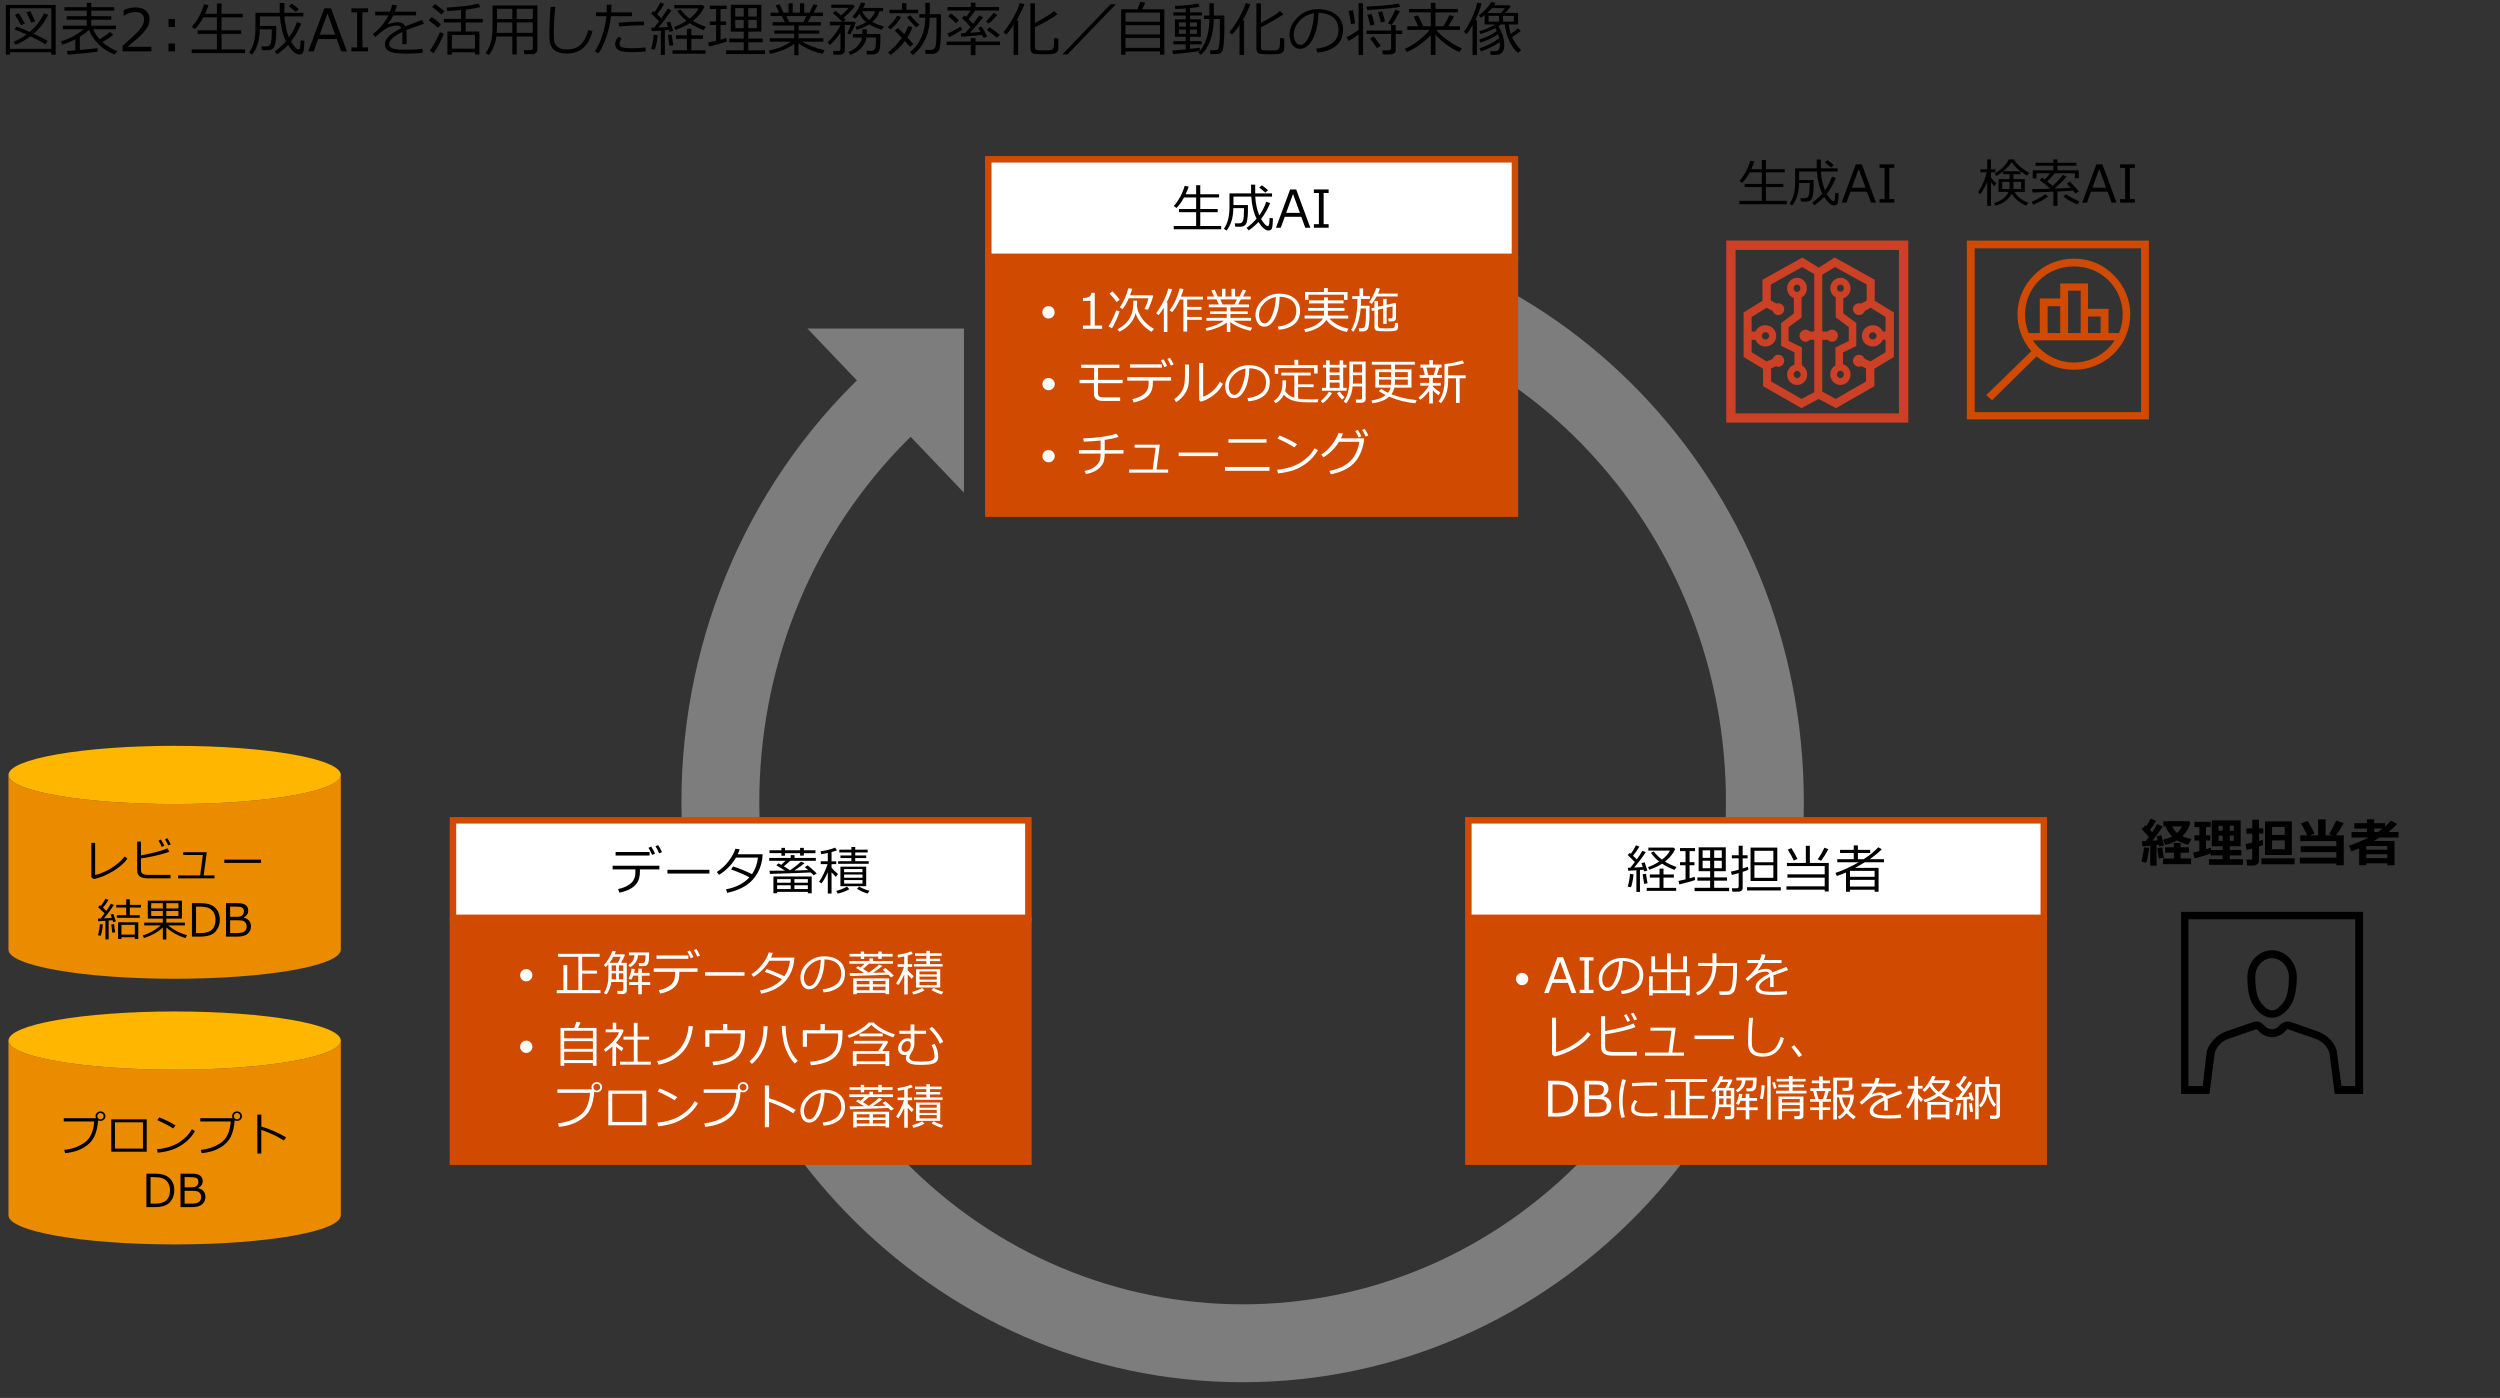 <?xml version="1.0" encoding="UTF-8"?><svg id="object" xmlns="http://www.w3.org/2000/svg" viewBox="0 0 769 430"><rect x="0" y="0" width="769" height="430" fill="#333333" stroke="none"/><defs><style>.cls-1{fill:#7d7d7d;}.cls-1,.cls-2,.cls-3,.cls-4,.cls-5,.cls-6,.cls-7,.cls-8,.cls-9{stroke-width:0px;}.cls-1,.cls-3,.cls-4,.cls-5,.cls-6,.cls-7{fill-rule:evenodd;}.cls-2,.cls-7{fill:#000;}.cls-10{isolation:isolate;}.cls-3{fill:#ffb600;}.cls-4,.cls-9{fill:#d04a02;}.cls-5{fill:#eb8c00;}.cls-6{fill:#cc4125;}.cls-8{fill:#fff;}</style></defs><path class="cls-1" d="M382.223,68.175c95.338-.006,172.629,79.905,172.635,178.485s-77.276,178.5-172.614,178.506c-95.338.006-172.629-79.905-172.635-178.485-.004-51.967,21.896-101.355,59.979-135.266l15.339,18.418c-62.077,55.863-68.834,153.459-15.092,217.987,53.74,64.527,147.629,71.552,209.704,15.688,62.077-55.863,68.834-153.459,15.092-217.987-28.241-33.909-69.26-53.393-112.408-53.389v-23.957Z"/><path class="cls-1" d="M296.509,101.056v50.496l-48.147-50.496h48.147Z"/><path class="cls-5" d="M2.609,320.086c0,4.947,22.884,8.957,51.112,8.957s51.112-4.01,51.112-8.957v53.739c0,4.947-22.884,8.957-51.112,8.957s-51.112-4.01-51.112-8.957v-53.739Z"/><path class="cls-3" d="M2.609,320.086c0-4.947,22.884-8.957,51.112-8.957s51.112,4.01,51.112,8.957-22.884,8.957-51.112,8.957-51.112-4.01-51.112-8.957Z"/><g class="cls-10"><path class="cls-2" d="M30.192,344.625c-.169,2.074-.582,3.771-1.24,5.093-.659,1.322-1.749,2.429-3.271,3.322s-3.402,1.454-5.64,1.682l-.28-1.032c2.384-.228,4.465-.971,6.244-2.229,1.78-1.258,2.768-3.422,2.964-6.494h-9.365v-1.012h9.933c-.091-.187-.139-.399-.144-.636,0-.401.147-.741.44-1.019.295-.278.66-.421,1.098-.431.41,0,.76.139,1.049.417.29.278.439.629.448,1.053,0,.406-.146.748-.438,1.025s-.645.421-1.06.431c-.273,0-.52-.057-.738-.171ZM30.903,344.31c.265,0,.496-.093.693-.28.199-.187.298-.415.298-.684,0-.273-.097-.508-.29-.704-.194-.196-.428-.294-.701-.294-.265,0-.494.097-.69.291s-.294.423-.294.687.097.495.291.69c.193.196.425.294.693.294Z"/><path class="cls-2" d="M45.129,354.263h-10.91v-9.953h10.91v9.953ZM43.967,353.306v-8.087h-8.613v8.087h8.613Z"/><path class="cls-2" d="M59.977,347.933c-.766,1.335-1.759,2.489-2.98,3.462s-2.491,1.698-3.812,2.174c-1.318.476-2.872.81-4.658,1.001l-.239-1.053c1.485-.15,2.816-.423,3.992-.817s2.173-.871,2.991-1.429c.817-.558,1.507-1.112,2.067-1.661s1.128-1.305,1.702-2.266l.937.588ZM54.016,346.197l-.772.896c-1.627-1.002-3.249-1.848-4.867-2.536l.588-.854c1.704.638,3.389,1.47,5.052,2.495Z"/><path class="cls-2" d="M72.192,344.625c-.169,2.074-.582,3.771-1.24,5.093-.659,1.322-1.749,2.429-3.271,3.322s-3.402,1.454-5.64,1.682l-.28-1.032c2.384-.228,4.465-.971,6.244-2.229,1.78-1.258,2.768-3.422,2.964-6.494h-9.365v-1.012h9.933c-.091-.187-.139-.399-.144-.636,0-.401.147-.741.44-1.019.295-.278.66-.421,1.098-.431.41,0,.76.139,1.049.417.29.278.439.629.448,1.053,0,.406-.146.748-.438,1.025s-.645.421-1.06.431c-.273,0-.52-.057-.738-.171ZM72.903,344.31c.265,0,.496-.093.693-.28.199-.187.298-.415.298-.684,0-.273-.097-.508-.29-.704-.194-.196-.428-.294-.701-.294-.265,0-.494.097-.69.291s-.294.423-.294.687.097.495.291.69c.193.196.425.294.693.294Z"/><path class="cls-2" d="M88.011,349.868l-.718.95c-.948-.633-2.08-1.255-3.397-1.866s-2.49-1.071-3.521-1.381v7.253h-1.217v-11.97h1.23v3.664c2.702.811,5.243,1.928,7.622,3.35Z"/></g><g class="cls-10"><path class="cls-2" d="M45.036,371.317v-10.302h2.481c1.449,0,2.589.189,3.418.567s1.484.956,1.965,1.733c.481.777.722,1.73.722,2.861,0,1.404-.454,2.611-1.364,3.623-.908,1.012-2.479,1.518-4.713,1.518h-2.509ZM46.308,362.095v8.142h1.326c1.627,0,2.81-.344,3.548-1.032s1.107-1.705,1.107-3.049c0-1.276-.374-2.272-1.121-2.987s-1.926-1.073-3.534-1.073h-1.326Z"/><path class="cls-2" d="M55.516,371.317v-10.302h3.035c.465,0,.86.009,1.187.027.325.018.66.078,1.004.178.345.1.64.252.886.455s.429.441.547.714.178.585.178.937c0,.912-.46,1.613-1.381,2.105v.055c.697.146,1.242.452,1.634.919s.588,1.047.588,1.74c0,.98-.352,1.753-1.057,2.321-.703.567-1.707.851-3.011.851h-3.609ZM56.787,362.095v3.131h1.839c.889,0,1.511-.144,1.866-.431s.533-.729.533-1.326c0-.415-.142-.748-.424-.998s-.993-.376-2.133-.376h-1.682ZM56.787,366.279v3.958h1.853c1.308,0,2.173-.181,2.594-.543.422-.362.633-.851.633-1.466,0-.401-.077-.744-.232-1.029s-.397-.509-.729-.673c-.33-.164-.972-.246-1.924-.246h-2.194Z"/></g><path class="cls-5" d="M2.609,238.371c0,4.947,22.884,8.957,51.112,8.957s51.112-4.01,51.112-8.957v53.739c0,4.947-22.884,8.957-51.112,8.957s-51.112-4.01-51.112-8.957v-53.739Z"/><path class="cls-3" d="M2.609,238.371c0-4.947,22.884-8.957,51.112-8.957s51.112,4.01,51.112,8.957-22.884,8.957-51.112,8.957-51.112-4.01-51.112-8.957Z"/><g class="cls-10"><path class="cls-2" d="M39.188,264.098c-.843,1.267-2.25,2.52-4.221,3.76-1.972,1.24-4.012,2.087-6.122,2.543l-.745-.574v-10.555h1.162v9.878c1.841-.451,3.581-1.208,5.219-2.27,1.639-1.062,2.932-2.217,3.88-3.466l.827.684Z"/><path class="cls-2" d="M52.45,270.175h-7.027c-.52,0-.978-.047-1.374-.14s-.73-.235-1.001-.424c-.271-.189-.481-.435-.629-.738-.148-.303-.223-.799-.223-1.487v-8.538h1.162v4.259c3.851-.711,6.562-1.436,8.135-2.174l.574,1.039c-.761.337-2.063.724-3.906,1.159-1.844.435-3.444.744-4.803.926v3.233c0,.497.054.866.16,1.107.107.242.347.42.719.537.371.116.869.174,1.493.174h6.72v1.066ZM50.529,260.153l-.786.349c-.333-.756-.663-1.397-.991-1.921l.745-.335c.388.597.731,1.233,1.032,1.907ZM52.519,259.729l-.786.321c-.306-.711-.631-1.34-.978-1.887l.711-.335c.378.583.729,1.217,1.053,1.9Z"/><path class="cls-2" d="M65.985,270.175h-11.197v-.896h6.774l.827-6.275h-6.036v-.868h7.253l-.964,7.144h3.343v.896Z"/><path class="cls-2" d="M80.313,265.424h-11.307v-1.012h11.307v1.012Z"/></g><g class="cls-10"><path class="cls-2" d="M32.417,288.956v-5.715l-2.201.144-.096-.841h.157c.132,0,.36-.004.684-.014.392-.492.798-1.025,1.217-1.6l-2.03-1.9.615-.602.273.246c.624-.83,1.08-1.568,1.367-2.215l.971.328c-.52.875-1.092,1.684-1.716,2.427.364.324.716.647,1.053.971.643-.916,1.105-1.65,1.388-2.201l.943.376c-.925,1.426-1.946,2.803-3.062,4.129.894-.045,1.695-.098,2.406-.157l-.355-1.032.813-.198c.219.583.485,1.358.8,2.324l-.841.232c-.036-.146-.098-.351-.185-.615-.306.041-.706.082-1.203.123v5.79h-.998ZM30.961,287.855l-.841-.171c.342-1.185.54-2.329.595-3.432l.943.116c-.183,1.736-.415,2.898-.697,3.486ZM35.117,284.252c.036.72.142,1.563.314,2.529l-.889.116-.314-2.543.889-.103ZM35.931,282.325v-.8h2.885v-2.365h-3.069v-.82h3.069v-1.723h1.114v1.723h3.438v.82h-3.438v2.365h3.069v.8h-7.068ZM41.468,288.299h-4.108v.54h-1.046v-5.141h6.228v5.141h-1.073v-.54ZM37.359,287.479h4.108v-2.98h-4.108v2.98Z"/><path class="cls-2" d="M44.264,288.532l-.362-.786c.788-.228,1.697-.616,2.728-1.166s1.967-1.193,2.81-1.931h-5.079v-.854h5.729v-1.23h-4.628v-5.53h10.493v5.53h-4.792v1.23h5.708v.854h-5.113c1.718,1.458,3.646,2.458,5.783,3.001l-.485.896c-1.044-.287-2.116-.738-3.216-1.354-1.102-.615-1.993-1.26-2.677-1.935v3.732h-1.073v-3.685c-.569.52-1.123.957-1.661,1.312s-1.211.722-2.021,1.101c-.809.378-1.522.649-2.143.813ZM50.088,277.833h-3.582v1.62h3.582v-1.62ZM50.088,280.219h-3.582v1.545h3.582v-1.545ZM54.887,277.833h-3.726v1.62h3.726v-1.62ZM54.887,280.219h-3.726v1.545h3.726v-1.545Z"/><path class="cls-2" d="M59.036,288.101v-10.302h2.481c1.449,0,2.589.189,3.418.567s1.484.956,1.965,1.733c.481.777.722,1.73.722,2.861,0,1.404-.454,2.611-1.364,3.623-.908,1.012-2.479,1.518-4.713,1.518h-2.509ZM60.308,278.879v8.142h1.326c1.627,0,2.81-.344,3.548-1.032s1.107-1.705,1.107-3.049c0-1.276-.374-2.272-1.121-2.987s-1.926-1.073-3.534-1.073h-1.326Z"/><path class="cls-2" d="M69.516,288.101v-10.302h3.035c.465,0,.86.009,1.187.027.325.018.66.078,1.004.178.345.1.64.252.886.455s.429.441.547.714.178.585.178.937c0,.912-.46,1.613-1.381,2.105v.055c.697.146,1.242.452,1.634.919s.588,1.047.588,1.74c0,.98-.352,1.753-1.057,2.321-.703.567-1.707.851-3.011.851h-3.609ZM70.787,278.879v3.131h1.839c.889,0,1.511-.144,1.866-.431s.533-.729.533-1.326c0-.415-.142-.748-.424-.998s-.993-.376-2.133-.376h-1.682ZM70.787,283.063v3.958h1.853c1.308,0,2.173-.181,2.594-.543.422-.362.633-.851.633-1.466,0-.401-.077-.744-.232-1.029s-.397-.509-.729-.673c-.33-.164-.972-.246-1.924-.246h-2.194Z"/></g><path class="cls-6" d="M531,74v56h56v-56h-56ZM584.128,127.168h-50.256v-50.284h50.256v50.284Z"/><path class="cls-6" d="M567,91.739c1.302-.381,2.233-1.62,2.233-3.049,0-1.81-1.396-3.24-3.07-3.24-1.767,0-3.163,1.429-3.163,3.24,0,1.143.652,2.286,1.675,2.763v6.193l4,2.954v4.287l-4.093,2.001v5.526c-1.023.572-1.581,1.524-1.581,2.763,0,1.81,1.396,3.24,3.069,3.24,1.768,0,3.164-1.429,3.164-3.24,0-1.524-1.024-2.763-2.326-3.144v-3.62l4.093-2.001v-7.05l-4-2.954v-4.669ZM566.069,116.321c-.557,0-1.023-.571-1.023-1.143s.466-1.143,1.023-1.143c.652,0,1.116.572,1.116,1.143s-.465,1.143-1.116,1.143ZM566.163,87.547c.558,0,1.023.476,1.023,1.143,0,.571-.465,1.048-1.023,1.048-.651,0-1.116-.477-1.116-1.048,0-.667.466-1.143,1.116-1.143Z"/><path class="cls-6" d="M576.655,92.507v-6.452l-12.293-6.842-4.917,3.128-5.016-3.128-12.292,6.842v6.452l-5.803,3.617v13.685l5.999,3.617v5.375l11.802,6.745,5.31-2.834,5.31,2.834,11.802-6.745v-5.375l5.999-3.617v-13.685l-5.9-3.617ZM544.791,117.335v-4.008l1.475-.684c.197.098.492.195.689.195,1.082,0,1.868-.879,1.868-1.857s-.787-1.857-1.868-1.857c-.787,0-1.476.586-1.672,1.271l-1.868.781-4.622-2.834v-3.813h1.18c.492,1.173,1.671,2.053,3.048,2.053,1.869,0,3.344-1.466,3.344-3.225,0-1.857-1.475-3.323-3.344-3.323-1.377,0-2.556.782-3.048,1.955h-1.18v-4.496l4.622-2.835,1.868.977c.196.684.885,1.271,1.672,1.271,1.082,0,1.868-.782,1.868-1.858,0-.977-.787-1.76-1.868-1.76-.196,0-.394,0-.59.098l-1.672-.977v-4.887l9.638-5.376,3.737,2.151v17.691h-1.278c-.295-.293-.787-.586-1.377-.586-.984,0-1.868.782-1.868,1.857,0,.977.884,1.858,1.868,1.858.492,0,.983-.293,1.377-.587h1.278v16.129l-3.933,2.053-9.343-5.376ZM541.939,103.357c0-.684.492-1.173,1.082-1.173.689,0,1.18.488,1.18,1.173,0,.586-.492,1.075-1.18,1.075-.589,0-1.082-.489-1.082-1.075ZM575.376,111.176l-1.77-.781c-.295-.684-.983-1.271-1.771-1.271-.983,0-1.868.879-1.868,1.857s.885,1.857,1.868,1.857c.295,0,.492-.097.689-.195l1.475.684v4.008l-9.342,5.376-4.131-2.249v-15.933h1.672c.295.294.787.587,1.278.587,1.082,0,1.868-.88,1.868-1.858,0-1.075-.787-1.857-1.868-1.857-.492,0-.983.293-1.377.586h-1.573v-17.496l3.934-2.346,9.736,5.376v4.887l-1.672.977c-.196-.098-.394-.098-.689-.098-.983,0-1.868.782-1.868,1.76,0,1.075.885,1.858,1.868,1.858.885,0,1.574-.587,1.771-1.271l1.77-.977,4.622,2.835v4.496h-.884c-.492-1.173-1.672-1.955-3.049-1.955-1.868,0-3.344,1.467-3.344,3.323,0,1.76,1.476,3.225,3.344,3.225,1.377,0,2.655-.879,3.049-2.053h.884v3.813l-4.622,2.834ZM577.245,103.357c0,.586-.59,1.075-1.18,1.075s-1.18-.489-1.18-1.075c0-.684.59-1.173,1.18-1.173s1.18.488,1.18,1.173Z"/><path class="cls-6" d="M554.252,112.354v-5.494l-4.091-1.99v-4.263l4-2.936v-6.158c1-.474,1.636-1.611,1.636-2.842,0-1.8-1.364-3.221-3-3.221-1.727,0-3.092,1.421-3.092,3.221,0,1.421.909,2.652,2.182,3.031l-.091.095v4.641l-3.909,2.937v7.01l4.091,1.99v3.789c-1.273.379-2.273,1.61-2.273,3.031,0,1.8,1.364,3.221,3.092,3.221s3.091-1.421,3.091-3.221c0-1.231-.636-2.274-1.636-2.842ZM552.798,87.535c.545,0,1,.568,1,1.137s-.455,1.137-1,1.137c-.636,0-1.092-.568-1.092-1.137s.455-1.137,1.092-1.137ZM552.798,116.333c-.546,0-1.092-.568-1.092-1.137s.546-1.137,1.092-1.137,1.091.568,1.091,1.137-.546,1.137-1.091,1.137Z"/><g class="cls-10"><path class="cls-2" d="M535.039,62.806v-1.023h6.891v-4.242h-5.273v-.969h5.273v-3.555h-3.734c-.714,1.323-1.477,2.398-2.289,3.227l-.867-.586c1.526-1.698,2.648-3.771,3.367-6.219l1.234.234c-.281.823-.599,1.612-.953,2.367h3.242v-2.797h1.273v2.797h5.789v.977h-5.789v3.555h5.352v.969h-5.352v4.242h6.43v1.023h-14.594Z"/><path class="cls-2" d="M553.969,62.009l-.164-1.047h1.469c.542,0,.906-.292,1.094-.875.188-.583.281-1.638.281-3.164l-.008-.633h-3.266c-.036,1.656-.238,3.023-.605,4.102s-.866,2.023-1.496,2.836l-.797-.602c.625-.875,1.066-1.867,1.324-2.977s.387-2.37.387-3.781v-4.094h6.641v-2.695h1.273v2.695h5.18v.977h-5.172c.125,2.125.542,4.05,1.25,5.773.927-1.317,1.646-2.719,2.156-4.203l1.188.438c-.75,1.787-1.651,3.37-2.703,4.75l-.102.133c.906,1.453,1.578,2.18,2.016,2.18.172,0,.293-.074.363-.223s.122-.388.156-.719c.034-.331.071-.863.113-1.598l1.023.164c-.058,1.792-.183,2.854-.375,3.188s-.508.516-.945.547h-.102c-.433,0-.915-.223-1.449-.668s-1.063-1.095-1.59-1.949c-.839.896-1.844,1.758-3.016,2.586l-.648-.781c1.078-.766,2.106-1.706,3.086-2.82-.906-1.766-1.453-4.031-1.641-6.797h-5.477v2.609h4.453v2.016c-.011.886-.074,1.683-.191,2.391-.117.708-.249,1.177-.395,1.406-.146.229-.362.426-.648.59s-.609.246-.969.246h-1.695ZM563.219,51.524c-.161-.167-.781-.688-1.859-1.562l.766-.703c.63.422,1.269.927,1.914,1.516l-.82.75Z"/><path class="cls-2" d="M575.5,62.321l-1.211-3.359h-5.109l-1.211,3.359h-1.477l4.359-11.773h1.852l4.352,11.773h-1.555ZM573.852,57.751l-2.117-5.805-2.109,5.805h4.227Z"/><path class="cls-2" d="M582.688,62.321h-4.539v-1.086h1.547v-9.602h-1.547v-1.086h4.539v1.086h-1.539v9.602h1.539v1.086Z"/></g><path class="cls-4" d="M605,74v55h56v-55h-56ZM658.58,126.774h-51.159v-50.39h51.159v50.39ZM612.747,123.119l13.717-13.511c3.228,2.702,7.262,4.133,11.458,4.133,4.681,0,9.038-1.748,12.266-4.928,6.778-6.676,6.778-17.486,0-24.162-3.228-3.338-7.585-5.087-12.266-5.087s-9.037,1.748-12.265,5.087c-6.455,6.358-6.778,16.532-.807,23.367l-13.878,13.511,1.775,1.59ZM648.573,107.064c-2.905,2.861-6.617,4.451-10.652,4.451s-7.746-1.59-10.651-4.451c-.645-.636-1.452-1.431-1.937-2.385h25.176c-.645.954-1.292,1.748-1.937,2.385ZM636.147,91.803v-2.384h3.874v13.034h-3.874v-10.65ZM646.153,102.454h-3.874v-5.087h3.874v5.087ZM633.726,102.454h-3.873v-8.266h3.873v8.266ZM627.271,86.24c2.905-2.862,6.617-4.292,10.651-4.292s7.747,1.43,10.652,4.292c4.357,4.292,5.487,10.809,3.228,16.213h-3.228v-7.471h-6.294v-7.789h-8.553v4.609h-6.294v10.65h-3.388c-2.26-5.404-1.13-11.922,3.228-16.213Z"/><g class="cls-10"><path class="cls-2" d="M609.141,59.72l-.688-.57c.511-.692,1.038-1.669,1.582-2.93.544-1.26.913-2.336,1.105-3.227h-2v-.914h2.125v-3.031h1.156v3.031h1.391v.914h-1.391v1.648c.339.438.894,1.021,1.664,1.75l-.617.914c-.302-.307-.651-.734-1.047-1.281v7.297h-1.156v-7.445c-.62,1.547-1.328,2.828-2.125,3.844ZM618.148,55.103v-1.523h-1.992v-.852c-.672.542-1.347,1-2.023,1.375l-.57-.719c1.984-1.172,3.448-2.625,4.391-4.359h1.531c.375.729,1.056,1.505,2.043,2.328.987.823,1.879,1.419,2.676,1.789l-.656.883c-.683-.359-1.362-.802-2.039-1.328v.883h-2.172v1.523h3.492v3.914h-3.18c.875,1.5,2.3,2.615,4.273,3.344l-.602.914c-1.011-.396-1.915-.927-2.715-1.594s-1.405-1.391-1.816-2.172c-.344.797-.962,1.554-1.855,2.27s-1.946,1.22-3.16,1.512l-.391-.812c1.094-.312,2.027-.772,2.801-1.379.773-.606,1.329-1.301,1.668-2.082h-3.102v-3.914h3.398ZM618.148,55.931h-2.273v2.234h2.273v-2.234ZM616.211,52.681h5.289c-1.161-.901-2.073-1.82-2.734-2.758-.698,1.026-1.55,1.945-2.555,2.758ZM621.703,55.931h-2.367v2.234h2.367v-2.234Z"/><path class="cls-2" d="M625.43,62.915l-.5-.859c.636-.245,1.384-.605,2.246-1.082s1.493-.889,1.895-1.238l.914.703c-.484.417-1.206.883-2.164,1.398s-1.755.875-2.391,1.078ZM631.617,63.329v-4.367l-6.398.266-.148-1.039c.839,0,2.633-.047,5.383-.141l.133-.109c-.562-.51-1.622-1.364-3.18-2.562l.766-.734c.156.109.409.297.758.562.614-.599,1.188-1.237,1.719-1.914h-4.25v1.586h-1.133v-2.484h6.336v-1.406h-5.5v-.914h5.5v-1.023h1.258v1.023h5.828v.914h-5.828v1.406h6.562v2.43h-1.18v-1.531h-6.18c-.562.719-1.349,1.555-2.359,2.508l1.758,1.359c1.349-1.266,2.375-2.385,3.078-3.359l1.156.57c-.964,1.094-2.206,2.302-3.727,3.625l2.82-.109,2.172-.109c-.474-.542-.878-.987-1.211-1.336l.898-.617c.911.87,1.836,1.886,2.773,3.047l-1.031.641c-.141-.198-.37-.484-.688-.859-.677.047-2.286.13-4.828.25v4.43h-1.258ZM638.977,62.915c-1.683-.719-3.106-1.534-4.273-2.445l.781-.75c1.073.766,2.477,1.526,4.211,2.281l-.719.914Z"/><path class="cls-2" d="M649.5,62.321l-1.211-3.359h-5.109l-1.211,3.359h-1.477l4.359-11.773h1.852l4.352,11.773h-1.555ZM647.852,57.751l-2.117-5.805-2.109,5.805h4.227Z"/><path class="cls-2" d="M656.688,62.321h-4.539v-1.086h1.547v-9.602h-1.547v-1.086h4.539v1.086h-1.539v9.602h1.539v1.086Z"/></g><g class="cls-10"><path class="cls-2" d="M661.08,260.763c-.062.74-.19,1.58-.383,2.52-.192.94-.38,1.634-.562,2.082l-1.438-.336c.469-1.833.729-3.289.781-4.367l1.602.102ZM663.354,266.279h-1.938v-6.117c-1.073.099-1.867.159-2.383.18l-.18-1.617c.281,0,.675-.008,1.18-.023.375-.469.703-.893.984-1.273-.583-.656-1.325-1.445-2.227-2.367l1.141-1.227.273.273c.547-.817.977-1.581,1.289-2.289l1.742.641c-.578,1.005-1.214,1.943-1.906,2.812l.688.742c.724-1.057,1.231-1.896,1.523-2.516l1.695.75c-.938,1.464-1.989,2.917-3.156,4.359l1.641-.109c-.161-.656-.273-1.075-.336-1.258l1.422-.336c.234.761.519,1.815.852,3.164l-1.539.258c-.005-.094-.031-.247-.078-.461-.177.026-.406.058-.688.094v6.32ZM665.611,263.849l-1.539.219c-.271-1.411-.43-2.477-.477-3.195l1.5-.227.516,3.203ZM673.979,265.818h-8.656v-1.727h3.359v-1.812h-2.688v-1.664h2.688v-1.312h2.078v1.312h2.547v1.664h-2.547v1.812h3.219v1.727ZM673.689,252.966c-.261,1.547-1.05,2.953-2.367,4.219.786.401,1.714.719,2.781.953l-1.023,1.727c-1.401-.364-2.528-.82-3.383-1.367-1.011.615-2.229,1.076-3.656,1.383l-.703-1.586c1.058-.239,1.997-.573,2.82-1-1.036-1.016-1.69-2.047-1.961-3.094h-.734v-1.602h7.859l.367.367ZM669.65,256.224c.714-.62,1.211-1.294,1.492-2.023h-3.031c.386.771.898,1.445,1.539,2.023Z"/><path class="cls-2" d="M679.979,262.552c-1.172.464-2.815.953-4.93,1.469l-.445-1.773,1.914-.453v-3.258h-1.5v-1.617h1.5v-2.516h-1.5v-1.609h4.977v1.609h-1.43v2.516h1.297v1.617h-1.297v2.695c.62-.188,1.122-.356,1.508-.508l.078.711h3.555v-1.125h-3.359v-7.953h8.875v7.953h-3.328v1.125h3.523v1.68h-3.523v1.18h4.023v1.727h-10.453v-1.727h4.242v-1.18h-3.727v-.562ZM682.439,255.544h1.266v-1.523h-1.266v1.523ZM683.705,257.029h-1.266v1.602h1.266v-1.602ZM685.893,255.544h1.219v-1.523h-1.219v1.523ZM687.111,257.029h-1.219v1.602h1.219v-1.602Z"/><path class="cls-2" d="M696.166,259.943c-.302.13-.734.284-1.297.461v4.258c0,.5-.172.887-.516,1.16s-.778.41-1.305.41h-1.828l-.234-1.828h1.281c.349,0,.523-.153.523-.461v-2.938l-1.695.445-.398-1.828c.417-.052,1.114-.195,2.094-.43v-2.75h-1.773v-1.617h1.773v-2.672h2.078v2.672h1.312v1.617h-1.312v2.219c.484-.135.859-.252,1.125-.352l.172,1.633ZM705.83,265.849h-10.234v-1.828h10.234v1.828ZM704.986,262.998h-8.273v-10.336h8.273v10.336ZM702.791,256.826v-2.453h-3.906v2.453h3.906ZM702.791,261.24v-2.734h-3.906v2.734h3.906Z"/><path class="cls-2" d="M718.65,265.623h-11.219v-1.82h11.219v-1.695h-10.961v-1.812h10.961v-1.57h-11.094v-1.773h2.164c-.844-1.766-1.484-2.987-1.922-3.664l2.016-.766c.911,1.422,1.628,2.716,2.148,3.883l-1.508.547h2.594v-4.914h2.305v4.914h2.109l-1.055-.398c.583-.833,1.325-2.216,2.227-4.148l2.266.758c-.917,1.672-1.695,2.935-2.336,3.789h2.375v9.203h-2.289v-.531Z"/><path class="cls-2" d="M734.346,265.56h-6.484v.578h-2.188v-5.125c-.536.208-1.336.492-2.398.852l-.742-1.727c2.239-.76,4.253-1.599,6.039-2.516h-5.234v-1.695h4.734v-1.055h-3.906v-1.648h3.906v-1.188h2.242v1.188h3.359v1c.708-.614,1.32-1.227,1.836-1.836l1.812,1.062c-.714.839-1.591,1.664-2.633,2.477h3.109v1.695h-5.805c-.656.401-1.25.753-1.781,1.055h6.336v7.477h-2.203v-.594ZM734.346,261.349v-1.102h-6.484v1.117l6.484-.016ZM727.861,263.943h6.484v-1.18h-6.484v1.18ZM731.447,255.927c.526-.354,1.008-.706,1.445-1.055h-2.578v1.055h1.133Z"/></g><rect class="cls-9" x="303.5" y="79.5" width="163" height="79"/><path class="cls-9" d="M466,80v78h-162v-78h162M467,79h-164v80h164v-80h0Z"/><g class="cls-10"><path class="cls-8" d="M320.634,96.069c0-.525.185-.975.554-1.349s.813-.56,1.333-.56.964.187,1.333.56.554.823.554,1.349-.185.975-.554,1.349-.813.56-1.333.56-.964-.187-1.333-.56-.554-.823-.554-1.349Z"/></g><g class="cls-10"><path class="cls-8" d="M320.655,118.147c0-.52.185-.964.554-1.333s.813-.554,1.333-.554.964.185,1.333.554.554.813.554,1.333-.185.964-.554,1.333-.813.554-1.333.554-.964-.185-1.333-.554-.554-.813-.554-1.333Z"/></g><g class="cls-10"><path class="cls-8" d="M320.655,140.314c0-.52.185-.964.554-1.333s.813-.554,1.333-.554.964.185,1.333.554.554.813.554,1.333-.185.964-.554,1.333-.813.554-1.333.554-.964-.185-1.333-.554-.554-.813-.554-1.333Z"/></g><g class="cls-10"><path class="cls-8" d="M339.003,101.143h-5.874v-1.011h2.3v-7.588h-2.3v-.894c.898-.005,1.54-.133,1.927-.385.385-.251.603-.65.651-1.197h1.04v10.063h2.256v1.011Z"/><path class="cls-8" d="M342.042,100.996l-1.068-.593c.346-.479.771-1.253,1.273-2.326.503-1.071.865-1.949,1.084-2.633l1.041.352c-.205.698-.561,1.614-1.066,2.747-.505,1.133-.926,1.951-1.264,2.454ZM343.485,92.903c-.669-.908-1.404-1.785-2.205-2.629l.931-.645c.806.806,1.54,1.667,2.204,2.585l-.93.688ZM349.301,96.309c-.327,1.387-.976,2.576-1.944,3.567-.97.991-1.979,1.707-3.029,2.146l-.57-.747c.908-.483,1.673-1.015,2.296-1.593.622-.579,1.132-1.234,1.526-1.967.396-.732.664-1.446.807-2.143.141-.695.212-1.476.212-2.34v-.754h1.157l.008.74c.004.439-.008.781-.037,1.025.171,1.284.727,2.568,1.666,3.853.94,1.284,2.135,2.307,3.586,3.069l-.755.908c-1.133-.63-2.167-1.482-3.102-2.556-.936-1.074-1.542-2.144-1.82-3.208ZM347.228,91.746c-.552,1.289-1.203,2.395-1.955,3.318l-.842-.505c1.22-1.714,2.099-3.682,2.637-5.903l1.193.183c-.122.488-.344,1.15-.666,1.985h6.892l.228.234c-.152.625-.404,1.389-.759,2.292-.354.903-.646,1.55-.875,1.941l-1.025-.256c.61-1.226,1.008-2.322,1.194-3.289h-6.021Z"/><path class="cls-8" d="M357.995,102.117v-7.471c-.494.825-1.033,1.592-1.619,2.3l-.754-.601c.775-.991,1.539-2.235,2.288-3.732.75-1.496,1.231-2.787,1.446-3.871l1.18.212c-.264,1.055-.828,2.432-1.691,4.131h.248v9.031h-1.098ZM364.022,101.992v-9.866h-1.105c-.67,1.509-1.453,2.808-2.352,3.896l-.812-.579c.82-1.05,1.491-2.197,2.014-3.442s.887-2.341,1.092-3.289l1.179.198c-.205.786-.459,1.567-.762,2.344h6.745v.872h-4.848v2.263h4.401v.886h-4.401v2.205h4.482v.901h-4.482v3.611h-1.15Z"/><path class="cls-8" d="M371.127,101.765l-.293-.798c2.388-.522,4.268-1.292,5.64-2.307h-5.376v-.879h6.24v-1.187h-5.112v-.813h5.112v-1.26h-5.508v-.872h3.105l-.747-1.56h-2.893v-.872h2.189l-.887-1.868,1.012-.271.967,2.139h1.311v-2.388h1.069v2.388h1.868v-2.388h1.084v2.388h1.391l.982-2.168,1.039.271-.988,1.897h2.395v.872h-3.047l-.834,1.56h3.347v.872h-5.72v1.26h5.324v.813h-5.324v1.187h6.35v.879h-5.449c.684.435,1.576.859,2.677,1.274,1.102.415,2.128.708,3.08.879l-.476.952c-2.461-.542-4.532-1.44-6.211-2.695v3.062h-1.077v-2.915c-.698.542-1.639,1.056-2.819,1.542-1.183.486-2.322.822-3.421,1.007ZM375.353,92.09l.74,1.56h3.641l.746-1.56h-5.127Z"/><path class="cls-8" d="M393.319,101.443l-.285-.989c1.571-.142,2.916-.598,4.031-1.37,1.116-.771,1.674-1.924,1.674-3.457,0-1.367-.45-2.424-1.352-3.171-.9-.747-2.156-1.143-3.768-1.187-.055,2.627-.525,4.819-1.414,6.577s-2.002,2.637-3.34,2.637c-.83,0-1.483-.353-1.959-1.059-.477-.705-.715-1.566-.715-2.582,0-1.675.723-3.18,2.168-4.515s3.157-2.003,5.135-2.003c1.86,0,3.394.465,4.6,1.395,1.206.931,1.809,2.201,1.809,3.812,0,1.836-.607,3.24-1.823,4.211s-2.803,1.538-4.761,1.699ZM392.47,91.365c-1.416.215-2.635.856-3.654,1.922-1.021,1.067-1.531,2.272-1.531,3.615,0,.713.148,1.317.447,1.813.297.496.712.743,1.244.743.913,0,1.709-.854,2.389-2.56.678-1.707,1.047-3.551,1.105-5.534Z"/><path class="cls-8" d="M407.25,97.07v-1.472h-4.849v-.872h4.849v-1.406h-4.606v-.908h4.606v-.959h1.208v.959h4.82v.908h-4.82v1.406h5.105v.872h-5.105v1.472h6.27v.901h-5.793c1.24,1.494,3.188,2.539,5.845,3.135l-.505.996c-1.26-.225-2.474-.681-3.641-1.37s-2.054-1.46-2.658-2.314c-.562.918-1.414,1.709-2.557,2.373s-2.446,1.121-3.911,1.37l-.366-.886c1.65-.327,2.958-.828,3.922-1.501.965-.674,1.591-1.274,1.879-1.802h-5.646v-.901h5.954ZM413.432,92.244v-1.589h-10.957v1.589h-1.04v-2.432h5.815v-1.194h1.179v1.194h6.087v2.432h-1.084Z"/><path class="cls-8" d="M418.544,94.866c-.303,3.203-1.058,5.596-2.264,7.178l-.674-.557c.557-.82,1.018-1.98,1.381-3.479.364-1.499.548-3.516.553-6.05h-1.596v-.872h2.256v-2.373h1.098v2.373h2.08v.872h-2.725c0,.781-.017,1.479-.051,2.095h2.666c0,1.699-.005,2.861-.015,3.486s-.059,1.317-.146,2.076c-.088.76-.195,1.259-.322,1.498s-.316.436-.567.59c-.252.153-.544.23-.875.23h-1.253l-.124-.981h.886c.376,0,.653-.1.831-.3.179-.2.305-.657.377-1.37.074-.713.11-2.095.11-4.146v-.271h-1.626ZM423.458,91.182c-.435.781-.935,1.545-1.501,2.292l-.82-.52c.376-.464.796-1.158,1.26-2.084.464-.925.776-1.695.938-2.311l1.165.22c-.108.308-.306.815-.594,1.523h6.014v.879h-6.461ZM422.784,95.496l-.805.183-.14-.872.944-.212v-2.007h1.106v1.758l1.575-.344v-2.073h1.068v1.831l2.601-.579.278.168v4.453c0,.327-.102.585-.304.772-.203.188-.471.282-.802.282h-1.158l-.095-.93h.718c.391,0,.586-.178.586-.535v-3.157l-1.824.41v4.98h-1.068v-4.739l-1.575.359v4.973c0,.234.074.415.224.542.148.127.528.2,1.139.22s.981.029,1.113.029c.728,0,1.329-.023,1.806-.069.476-.046.751-.194.823-.443.074-.249.11-.647.11-1.194l.931.103v1.304c0,.415-.178.719-.531.912-.354.193-1.432.29-3.234.29-1.641,0-2.632-.084-2.973-.252-.343-.169-.514-.512-.514-1.029v-5.134Z"/><path class="cls-8" d="M345.323,117.862h-7.602v2.864c0,.635.133,1.046.398,1.234.267.188.688.282,1.264.282h5.178v1.084h-5.236c-.498,0-.929-.05-1.293-.15-.363-.1-.662-.25-.896-.451s-.401-.445-.498-.736c-.099-.291-.146-.751-.146-1.381v-2.747h-4.41v-1.018h4.469v-3.677h-3.978v-1.003h11.763v1.003h-6.57v3.677h7.559v1.018Z"/><path class="cls-8" d="M354.626,117.591c0,1.245-.203,2.252-.608,3.021-.405.769-1.049,1.422-1.93,1.959-.882.537-2.006.947-3.373,1.23l-.388-1.033c1.532-.327,2.748-.868,3.646-1.623.898-.754,1.348-1.849,1.348-3.285v-.762h-6.569v-1.069h13.483v1.069h-5.609v.491ZM357.401,113.094h-9.793v-1.018h9.793v1.018ZM358.991,112.552l-.843.374c-.352-.796-.706-1.479-1.062-2.051l.791-.359c.434.674.805,1.353,1.113,2.036ZM360.997,112.105l-.834.344c-.322-.752-.674-1.428-1.055-2.029l.769-.359c.376.581.749,1.262,1.12,2.043Z"/><path class="cls-8" d="M365.743,115.467c0,1.152-.051,2.091-.153,2.816-.103.725-.336,1.436-.699,2.131-.364.696-.822,1.332-1.374,1.908s-1.145,1.03-1.779,1.362l-.542-.93c.61-.376,1.174-.872,1.692-1.487.517-.615.915-1.343,1.193-2.183s.418-2.126.418-3.86v-3.091h1.244v3.333ZM376.166,118.074c-.625,1.333-1.591,2.494-2.896,3.482-1.307.989-2.597,1.659-3.871,2.011l-.534-.498v-11.404h1.23v10.342c.805-.239,1.681-.735,2.625-1.487.945-.752,1.788-1.782,2.531-3.091l.915.645Z"/><path class="cls-8" d="M384.003,123.443l-.285-.989c1.571-.142,2.916-.598,4.031-1.37,1.116-.771,1.674-1.924,1.674-3.457,0-1.367-.45-2.424-1.352-3.171-.9-.747-2.156-1.143-3.768-1.187-.055,2.627-.525,4.819-1.414,6.577s-2.002,2.637-3.34,2.637c-.83,0-1.483-.353-1.959-1.059-.477-.705-.715-1.566-.715-2.582,0-1.675.723-3.18,2.168-4.515s3.157-2.003,5.135-2.003c1.86,0,3.394.465,4.6,1.395,1.206.931,1.809,2.201,1.809,3.812,0,1.836-.607,3.24-1.823,4.211s-2.803,1.538-4.761,1.699ZM383.153,113.365c-1.416.215-2.635.856-3.654,1.922-1.021,1.067-1.531,2.272-1.531,3.615,0,.713.148,1.317.447,1.813.297.496.712.743,1.244.743.913,0,1.709-.854,2.389-2.56.678-1.707,1.047-3.551,1.105-5.534Z"/><path class="cls-8" d="M395.312,120.33c.625.908,1.519,1.553,2.681,1.934l.14.044v-6.819h-4.007v-.886h9.067v.886h-3.896v2.725h4.768v.872h-4.768v3.523c.884.161,2.139.242,3.765.242.469,0,1.294-.012,2.476-.037l-.249.952h-1.23c-1.597,0-2.763-.024-3.497-.073-.735-.049-1.444-.146-2.128-.29s-1.343-.392-1.978-.743-1.15-.759-1.545-1.223c-.567,1.104-1.412,1.973-2.535,2.607l-.578-.74c.674-.41,1.207-.907,1.601-1.49.393-.583.676-1.204.85-1.86.173-.657.26-1.559.26-2.707v-.256h1.113c0,1.45-.103,2.563-.308,3.34ZM404.218,114.903v-1.692h-11.045v1.787h-1.055v-2.695h6.043v-1.633h1.179v1.633h5.97v2.6h-1.092Z"/><path class="cls-8" d="M406.854,124.021l-.578-.674c.424-.327.879-.763,1.361-1.308.484-.544.854-1.056,1.113-1.534l.996.396c-.332.562-.784,1.153-1.358,1.776-.573.622-1.085,1.07-1.534,1.344ZM406.642,120.184v-.872h1.268v-6.248h-.975v-.857h.975v-1.34h1.105v1.34h3.047v-1.34h1.1v1.34h1.039v.857h-1.039v6.248h1.055v.872h-7.574ZM409.015,113.064v1.501h3.047v-1.501h-3.047ZM409.015,115.394v1.487h3.047v-1.487h-3.047ZM409.015,119.312h3.047v-1.641h-3.047v1.641ZM412.81,122.908c-.626-.586-1.155-1.245-1.59-1.978l.887-.476c.282.454.775,1.047,1.479,1.78l-.775.674ZM418.962,118.88h-2.894c-.186,2.051-.85,3.784-1.992,5.2l-.747-.593c.576-.781,1.008-1.702,1.297-2.761.287-1.06.432-2.444.432-4.153v-5.354h5.018v11.565c0,.327-.117.592-.352.794s-.511.304-.828.304h-1.743l-.14-.989h1.334c.41,0,.615-.173.615-.52v-3.494ZM416.142,117.994h2.82v-2.6h-2.77v.747c0,.649-.017,1.267-.051,1.853ZM416.192,114.566h2.77v-2.476h-2.77v2.476Z"/><path class="cls-8" d="M422.147,124.051l-.278-.857c1.123-.195,2.013-.423,2.67-.685.656-.261,1.22-.592,1.688-.992-.87-.43-1.563-.845-2.08-1.245l.739-.63c.596.42,1.279.811,2.051,1.172.4-.474.671-1.006.813-1.597h-4.688v-5.603h4.848v-1.436h-5.932v-.886h13.22v.886h-6.108v1.436h5.083v5.603h-5.251c-.172.767-.481,1.45-.931,2.051,2.358.938,4.948,1.538,7.771,1.802l-.417.967c-2.651-.205-5.33-.879-8.034-2.021-1.139,1.04-2.859,1.719-5.164,2.036ZM427.911,114.471h-3.734v1.501h3.734v-1.501ZM427.911,116.749h-3.734v1.611h3.705c.02-.244.029-.552.029-.923v-.688ZM433.038,116.749h-3.947v.828c0,.264-.013.525-.037.784h3.984v-1.611ZM433.038,114.471h-3.947v1.501h3.947v-1.501Z"/><path class="cls-8" d="M436.847,122.981l-.541-.674c.507-.386,1.095-.95,1.761-1.692.667-.742,1.156-1.406,1.469-1.992h-2.688v-.857h2.754v-1.531h-2.907v-.901h1.575l-.579-2.263h-.769v-.923h2.738v-1.377h1.1v1.377h2.68v.923h-.695l-.754,2.263h1.574v.901h-2.82v1.531h2.418v.857h-2.418v.256c.591.63,1.351,1.248,2.278,1.853l-.534.872c-.729-.557-1.31-1.06-1.744-1.509v4.006h-1.143v-3.86c-.98,1.284-1.899,2.197-2.754,2.739ZM438.767,113.072l.549,2.263h1.707l.615-2.263h-2.871ZM447.862,123.948v-7.603h-2.416v.718c0,2.92-.735,5.244-2.205,6.973l-.77-.593c.581-.708,1.035-1.616,1.363-2.725.326-1.108.49-2.275.49-3.501v-5.208c2.441-.332,4.272-.713,5.493-1.143l.579.872c-1.31.4-2.959.732-4.951.996v2.717h5.397v.894h-1.853v7.603h-1.129Z"/><path class="cls-8" d="M339.809,139.532c-.01.981-.103,1.763-.278,2.344s-.521,1.159-1.036,1.732c-.516.574-1.153,1.046-1.915,1.417s-1.607.645-2.535.82l-.446-.974c.674-.122,1.332-.322,1.974-.601.643-.278,1.217-.665,1.725-1.161s.844-1,1.008-1.513c.163-.513.245-1.201.245-2.065h-6.68v-1.062h6.68v-2.966c-1.299.151-3.021.269-5.163.352l-.184-1.018c1.899-.039,3.789-.188,5.669-.447s3.376-.588,4.489-.989l.732.959c-.903.342-2.331.664-4.284.967l-.007,3.142h5.793v1.062h-5.786Z"/><path class="cls-8" d="M359.32,145.384h-11.997v-.959h7.258l.887-6.724h-6.467v-.93h7.771l-1.032,7.654h3.581v.959Z"/><path class="cls-8" d="M374.672,140.294h-12.114v-1.084h12.114v1.084Z"/><path class="cls-8" d="M390.492,144.813h-13.696v-1.172h13.696v1.172ZM389.577,136.17h-11.719v-1.077h11.719v1.077Z"/><path class="cls-8" d="M405.382,138.514c-.82,1.431-1.885,2.667-3.193,3.709-1.309,1.043-2.669,1.819-4.083,2.329-1.413.511-3.077.868-4.991,1.073l-.256-1.128c1.591-.161,3.018-.453,4.277-.875s2.327-.933,3.204-1.531c.876-.598,1.614-1.191,2.216-1.779.6-.588,1.208-1.398,1.823-2.428l1.003.63ZM398.995,136.654l-.827.959c-1.743-1.074-3.481-1.98-5.215-2.717l.63-.916c1.826.684,3.63,1.575,5.412,2.673Z"/><path class="cls-8" d="M413.08,133.321c-.142.464-.345.964-.608,1.501h7.105l-.059,1.018c-.016.293-.14.862-.374,1.707-.151.542-.338,1.086-.561,1.633-.222.547-.514,1.113-.875,1.699s-.797,1.138-1.308,1.655c-.51.518-1.104.99-1.783,1.417-.679.428-1.464.807-2.354,1.139-.892.332-1.859.601-2.904.806l-.433-1.055c2.817-.547,4.963-1.555,6.435-3.025,1.473-1.47,2.396-3.445,2.772-5.925h-6.24c-.576.947-1.29,1.845-2.143,2.692-.852.847-1.742,1.539-2.67,2.076l-.688-.813c1.293-.82,2.421-1.866,3.383-3.138s1.614-2.46,1.956-3.563l1.348.176ZM418.764,134.222l-.835.374c-.317-.718-.669-1.387-1.055-2.007l.799-.359c.429.669.793,1.333,1.091,1.992ZM420.909,133.951l-.842.344c-.327-.762-.677-1.436-1.047-2.021l.769-.359c.386.596.759,1.274,1.12,2.036Z"/></g><rect class="cls-8" x="304" y="49" width="162" height="30"/><path class="cls-9" d="M465,50v28h-160v-28h160M467,48h-164v32h164v-32h0Z"/><g class="cls-10"><path class="cls-2" d="M361.039,70.531v-1.023h6.891v-4.242h-5.273v-.969h5.273v-3.555h-3.734c-.714,1.323-1.477,2.398-2.289,3.227l-.867-.586c1.526-1.698,2.648-3.771,3.367-6.219l1.234.234c-.281.823-.599,1.612-.953,2.367h3.242v-2.797h1.273v2.797h5.789v.977h-5.789v3.555h5.352v.969h-5.352v4.242h6.43v1.023h-14.594Z"/><path class="cls-2" d="M379.969,69.734l-.164-1.047h1.469c.542,0,.906-.292,1.094-.875.188-.583.281-1.638.281-3.164l-.008-.633h-3.266c-.036,1.656-.238,3.023-.605,4.102s-.866,2.023-1.496,2.836l-.797-.602c.625-.875,1.066-1.867,1.324-2.977s.387-2.37.387-3.781v-4.094h6.641v-2.695h1.273v2.695h5.18v.977h-5.172c.125,2.125.542,4.05,1.25,5.773.927-1.317,1.646-2.719,2.156-4.203l1.188.438c-.75,1.787-1.651,3.37-2.703,4.75l-.102.133c.906,1.453,1.578,2.18,2.016,2.18.172,0,.293-.074.363-.223s.122-.388.156-.719c.034-.331.071-.863.113-1.598l1.023.164c-.058,1.792-.183,2.854-.375,3.188s-.508.516-.945.547h-.102c-.433,0-.915-.223-1.449-.668s-1.063-1.095-1.59-1.949c-.839.896-1.844,1.758-3.016,2.586l-.648-.781c1.078-.766,2.106-1.706,3.086-2.82-.906-1.766-1.453-4.031-1.641-6.797h-5.477v2.609h4.453v2.016c-.011.886-.074,1.683-.191,2.391-.117.708-.249,1.177-.395,1.406-.146.229-.362.426-.648.59s-.609.246-.969.246h-1.695ZM389.219,59.25c-.161-.167-.781-.688-1.859-1.562l.766-.703c.63.422,1.269.927,1.914,1.516l-.82.75Z"/><path class="cls-2" d="M401.5,70.047l-1.211-3.359h-5.109l-1.211,3.359h-1.477l4.359-11.773h1.852l4.352,11.773h-1.555ZM399.852,65.477l-2.117-5.805-2.109,5.805h4.227Z"/><path class="cls-2" d="M408.688,70.047h-4.539v-1.086h1.547v-9.602h-1.547v-1.086h4.539v1.086h-1.539v9.602h1.539v1.086Z"/></g><rect class="cls-9" x="138.833" y="282.833" width="178" height="75"/><path class="cls-9" d="M316.333,283.333v74h-177v-74h177M317.333,282.333h-179v76h179v-76h0Z"/><g class="cls-10"><path class="cls-8" d="M159.988,299.98c0-.52.185-.964.554-1.333s.813-.554,1.333-.554.964.185,1.333.554.554.813.554,1.333-.185.964-.554,1.333-.813.554-1.333.554-.964-.185-1.333-.554-.554-.813-.554-1.333Z"/></g><g class="cls-10"><path class="cls-8" d="M159.988,321.98c0-.52.185-.964.554-1.333s.813-.554,1.333-.554.964.185,1.333.554.554.813.554,1.333-.185.964-.554,1.333-.813.554-1.333.554-.964-.185-1.333-.554-.554-.813-.554-1.333Z"/></g><g class="cls-10"><path class="cls-8" d="M171.254,305.503v-.952h2.064v-7.683h1.165v7.683h3.421v-10.232h-6.285v-.923h12.84v.923h-5.391v4.248h4.578v.923h-4.578v5.061h5.646v.952h-13.461Z"/><path class="cls-8" d="M191.703,305.767h-1.715l-.124-.967h1.348c.347,0,.521-.159.521-.476v-2.263h-3.685c-.195,1.445-.696,2.732-1.501,3.86l-.77-.447c.415-.615.743-1.368.985-2.26.241-.891.362-1.815.362-2.772v-3.845c-.278.347-.532.64-.762.879l-.63-.615c.508-.508,1.022-1.188,1.546-2.04.521-.852.896-1.625,1.12-2.318l1.055.139c-.078.254-.205.559-.381.916h2.966l.184.198c-.273.728-.672,1.528-1.193,2.402h1.771v8.584c0,.298-.113.543-.34.736-.228.192-.48.289-.758.289ZM187.477,296.158h2.578c.43-.801.713-1.414.85-1.838h-2.234c-.365.654-.764,1.267-1.193,1.838ZM188.15,299.388v1.113c0,.244-.008.491-.021.74h1.369v-1.853h-1.348ZM189.498,296.956h-1.348v1.677h1.348v-1.677ZM191.732,298.633v-1.677h-1.363v1.677h1.363ZM191.732,301.241v-1.853h-1.363v1.853h1.363ZM193.797,297.491l-.52-.659c1.172-.659,1.797-1.66,1.875-3.003h-1.691v-.857h6.211v.52c0,.986-.042,1.709-.125,2.168s-.221.801-.414,1.025c-.192.225-.405.366-.637.425-.232.059-.751.088-1.557.088h-.344l-.125-.93h1.121c.224,0,.443-.099.658-.296.215-.198.322-.912.322-2.143h-2.299c-.05.776-.292,1.494-.729,2.153-.437.659-1.02,1.162-1.747,1.509ZM193.52,302.984v-.872h2.805v-2.007h-1.553c-.205.552-.402.959-.594,1.223l-.856-.293c.469-.889.791-1.914.967-3.076l1.011.125c-.044.352-.127.74-.249,1.165h1.274v-1.289h1.113v1.289h2.373v.857h-2.373v2.007h2.57v.872h-2.57v2.842h-1.113v-2.842h-2.805Z"/><path class="cls-8" d="M208.959,299.424c0,1.245-.203,2.252-.608,3.021-.405.769-1.049,1.422-1.93,1.959-.882.537-2.006.947-3.373,1.23l-.388-1.033c1.532-.327,2.748-.868,3.646-1.623.898-.754,1.348-1.849,1.348-3.285v-.762h-6.569v-1.069h13.483v1.069h-5.609v.491ZM211.734,294.927h-9.793v-1.018h9.793v1.018ZM213.324,294.385l-.843.374c-.352-.796-.706-1.479-1.062-2.051l.791-.359c.434.674.805,1.353,1.113,2.036ZM215.33,293.938l-.834.344c-.322-.752-.674-1.428-1.055-2.029l.769-.359c.376.581.749,1.262,1.12,2.043Z"/><path class="cls-8" d="M229.005,300.127h-12.114v-1.084h12.114v1.084Z"/><path class="cls-8" d="M237.729,293.125c-.157.498-.343.974-.557,1.428h7.185c-.039.713-.086,1.226-.14,1.538-.16.913-.398,1.767-.714,2.56-.314.793-.729,1.556-1.245,2.289-.515.732-1.164,1.414-1.948,2.043-.783.63-1.693,1.171-2.728,1.622-1.036.452-2.186.81-3.45,1.073l-.352-1.003c2.876-.547,5.127-1.699,6.753-3.457-1.46-.796-3.221-1.553-5.281-2.271l.572-.872c1.494.459,3.314,1.194,5.463,2.205.924-1.313,1.492-2.898,1.707-4.753h-6.343c-.615,1.064-1.363,2.031-2.245,2.9-.881.869-1.759,1.553-2.633,2.051l-.645-.798c1.318-.84,2.45-1.881,3.395-3.124.945-1.243,1.603-2.44,1.975-3.593l1.23.161Z"/><path class="cls-8" d="M253.336,305.276l-.285-.989c1.571-.142,2.916-.598,4.031-1.37,1.116-.771,1.674-1.924,1.674-3.457,0-1.367-.45-2.424-1.352-3.171-.9-.747-2.156-1.143-3.768-1.187-.055,2.627-.525,4.819-1.414,6.577s-2.002,2.637-3.34,2.637c-.83,0-1.483-.353-1.959-1.059-.477-.705-.715-1.566-.715-2.582,0-1.675.723-3.18,2.168-4.515s3.157-2.003,5.135-2.003c1.86,0,3.394.465,4.6,1.395,1.206.931,1.809,2.201,1.809,3.812,0,1.836-.607,3.24-1.823,4.211s-2.803,1.538-4.761,1.699ZM252.486,295.198c-1.416.215-2.635.856-3.654,1.922-1.021,1.067-1.531,2.272-1.531,3.615,0,.713.148,1.317.447,1.813.297.496.712.743,1.244.743.913,0,1.709-.854,2.389-2.56.678-1.707,1.047-3.551,1.105-5.534Z"/><path class="cls-8" d="M265.802,299.278c-.078-.054-.918-.569-2.52-1.545l.659-.549.754.425c.391-.347.813-.732,1.268-1.157h-4.717v-.828h6.182v-.813h1.121v.813h6.137v.828h-7.39c-.625.576-1.24,1.104-1.846,1.582.649.381,1.24.762,1.772,1.143,1.172-.757,2.231-1.584,3.179-2.483l1.025.447c-.698.591-1.673,1.292-2.923,2.102,1.709-.034,3.033-.073,3.971-.117-.392-.347-.716-.627-.975-.842l.842-.535c1.108.918,1.976,1.699,2.601,2.344l-.886.52c-.255-.254-.533-.522-.836-.806-1.177.078-5.1.217-11.77.417l-.125-.916c1.265,0,2.757-.01,4.476-.029ZM271.222,294.246v.703h-1.069v-.703h-4.344v.747h-1.039v-.762h-3.443v-.813h3.443v-.703h1.039v.703h4.344v-.703h1.069v.703h3.354v.828h-3.354ZM272.387,305.401h-8.855v.41h-1.076v-4.849h11.037v4.849h-1.105v-.41ZM267.442,301.739h-3.911v1.025h3.911v-1.025ZM263.531,304.603h3.911v-1.099h-3.911v1.099ZM272.387,302.764v-1.025h-3.883v1.025h3.883ZM268.504,304.603h3.883v-1.099h-3.883v1.099Z"/><path class="cls-8" d="M276.312,302.969l-.689-.476c.381-.518.827-1.3,1.337-2.347.511-1.048.88-1.959,1.11-2.736h-1.971v-.82h2.036v-2.402c-.757.166-1.384.283-1.882.352l-.213-.842c1.67-.22,3.071-.571,4.204-1.055l.534.791c-.43.166-.949.33-1.56.491v2.666h1.348v.82h-1.348v1.033c.366.454.979,1.06,1.839,1.816l-.602.828c-.264-.273-.676-.72-1.237-1.34v6.145h-1.084v-6.108c-.62,1.372-1.229,2.434-1.823,3.186ZM280.978,305.906l-.396-.769c1.265-.366,2.29-.779,3.076-1.238l.703.732c-1.001.581-2.129,1.006-3.384,1.274ZM281.117,297.308v-.754h3.822v-.901h-3.148v-.747h3.148v-.872h-3.486v-.798h3.486v-.762h1.106v.762h3.597v.798h-3.597v.872h3.164v.747h-3.164v.901h3.896v.754h-8.825ZM281.775,303.775v-5.64h7.435v5.64h-7.435ZM282.846,299.725h5.295v-.901h-5.295v.901ZM282.846,301.329h5.295v-.93h-5.295v.93ZM288.141,302.002h-5.295v1.025h5.295v-1.025ZM289.605,305.906c-1.133-.361-2.151-.815-3.055-1.362l.608-.659c.981.532,1.982.935,3.003,1.208l-.557.813Z"/><path class="cls-8" d="M182.379,326.991h-8.833v.857h-1.128v-11.66h4.204c.337-.815.557-1.453.659-1.912l1.297.212c-.191.493-.45,1.06-.777,1.699h5.691v11.646h-1.113v-.842ZM182.379,319.381v-2.336h-8.833v2.336h8.833ZM173.546,322.64h8.833v-2.38h-8.833v2.38ZM173.546,326.083h8.833v-2.563h-8.833v2.563Z"/><path class="cls-8" d="M188.377,327.906v-6.028c-.713.659-1.426,1.208-2.139,1.648l-.49-.732c1.03-.693,1.989-1.536,2.879-2.527.888-.991,1.488-1.904,1.801-2.739h-4.115v-.886h2.16v-2.065h1.084v2.065h1.912l.352.396c-.465,1.235-1.233,2.463-2.308,3.684v.059c.591.532,1.33,1.06,2.22,1.582l-.477,1.011c-.62-.444-1.201-.923-1.743-1.436v5.969h-1.136ZM190.707,327.489v-.916h4.248v-6.797h-3.164v-.916h3.164v-4.255h1.164v4.255h3.553v.916h-3.553v6.797h4.072v.916h-9.484Z"/><path class="cls-8" d="M213.141,315.667c-.366,3.369-1.46,6.044-3.281,8.023-1.821,1.98-4.263,3.246-7.324,3.798l-.418-1.084c2.041-.386,3.77-1.086,5.186-2.102s2.5-2.322,3.252-3.918,1.175-3.193,1.268-4.79l1.318.073Z"/><path class="cls-8" d="M229.166,317.63c0,1.313-.08,2.409-.242,3.285-.16.876-.394,1.633-.699,2.271-.305.637-.694,1.204-1.168,1.699s-1.075.938-1.806,1.325c-.729.389-1.579.706-2.549.952-.969.247-2.054.424-3.255.531l-.301-1.077c1.187-.117,2.199-.284,3.039-.501s1.599-.503,2.274-.857c.677-.354,1.19-.714,1.542-1.08.493-.518.842-.987,1.047-1.41.205-.422.386-1.018.543-1.787.155-.769.234-1.629.234-2.582l-.008-.513h-9.602v4.109h-1.275v-5.098h5.442v-1.919h1.333v1.919h5.449v.732Z"/><path class="cls-8" d="M236.124,315.653c-.073,2.876-.521,5.214-1.341,7.013-.82,1.8-1.984,3.336-3.493,4.611l-.732-.791c.562-.503,1.055-1.018,1.479-1.545s.796-1.095,1.113-1.703c.317-.607.604-1.234.86-1.878.257-.645.457-1.441.601-2.391.145-.95.233-2.055.268-3.314h1.245ZM245.396,326.317l-.945.828c-.786-.806-1.508-1.853-2.168-3.142-.658-1.289-1.127-2.744-1.406-4.365-.277-1.621-.417-2.979-.417-4.072h1.216v.117c0,2.124.292,4.093.875,5.907.584,1.814,1.532,3.39,2.846,4.728Z"/><path class="cls-8" d="M259.166,317.63c0,1.313-.08,2.409-.242,3.285-.16.876-.394,1.633-.699,2.271-.305.637-.694,1.204-1.168,1.699s-1.075.938-1.806,1.325c-.729.389-1.579.706-2.549.952-.969.247-2.054.424-3.255.531l-.301-1.077c1.187-.117,2.199-.284,3.039-.501s1.599-.503,2.274-.857c.677-.354,1.19-.714,1.542-1.08.493-.518.842-.987,1.047-1.41.205-.422.386-1.018.543-1.787.155-.769.234-1.629.234-2.582l-.008-.513h-9.602v4.109h-1.275v-5.098h5.442v-1.919h1.333v1.919h5.449v.732Z"/><path class="cls-8" d="M274.789,319.088c-3.009-1.016-5.267-2.3-6.775-3.853-.703.776-1.699,1.54-2.988,2.289-1.289.75-2.578,1.322-3.867,1.718l-.425-.806c1.069-.288,2.278-.84,3.626-1.655s2.285-1.565,2.812-2.249h1.574c.513.596,1.421,1.269,2.725,2.018s2.583,1.285,3.838,1.607l-.52.93ZM272.371,327.32h-8.884v.535h-1.149v-4.556h7.771c.552-.723,1.042-1.487,1.472-2.292h-8.906v-.857h10.13l.41.337c-.527.981-1.146,1.919-1.853,2.812h2.175v4.556h-1.165v-.535ZM263.487,326.463h8.884v-2.307h-8.884v2.307ZM264.389,318.773v-.857h7.141v.857h-7.141Z"/><path class="cls-8" d="M278.868,324.493c-.146.034-.293.051-.439.051-.659,0-1.186-.177-1.578-.531-.394-.354-.59-.841-.59-1.461,0-.85.286-1.589.856-2.219.572-.63,1.268-.945,2.088-.945.352,0,.664.083.938.249l.008-1.633h-3.509v-.959h3.45v-1.919h1.172v1.919h3.61v.959h-3.61v3.164c0,.469-.169,1.108-.506,1.919-.562.923-.879,1.493-.952,1.71s-.11.401-.11.553c0,.806,1.155,1.208,3.465,1.208.615,0,1.301-.027,2.059-.081.756-.054,1.315-.211,1.677-.473.361-.261.542-.611.542-1.051,0-1.094-.298-2.266-.894-3.516l.944-.344c.748,1.357,1.121,2.71,1.121,4.058,0,.669-.245,1.199-.736,1.589-.49.391-1.221.626-2.189.707-.97.08-1.845.121-2.626.121-2.949,0-4.424-.669-4.424-2.007,0-.322.078-.679.234-1.069ZM277.301,322.457c-.005.317.106.58.333.788.228.208.499.311.817.311.507,0,.915-.221,1.223-.663s.461-.966.461-1.571c0-.713-.322-1.069-.967-1.069-.522,0-.964.226-1.325.678s-.542.96-.542,1.527ZM290.141,320.509l-1.048.527c-.61-1.543-1.688-3.064-3.229-4.563l.783-.615c.61.503,1.276,1.235,2,2.197.722.962,1.22,1.78,1.494,2.454Z"/><path class="cls-8" d="M182.804,335.803c-.181,2.222-.624,4.041-1.329,5.457-.706,1.416-1.874,2.603-3.505,3.56s-3.646,1.558-6.042,1.802l-.301-1.106c2.554-.244,4.784-1.04,6.69-2.388,1.907-1.348,2.965-3.667,3.175-6.958h-10.033v-1.084h10.642c-.098-.2-.149-.427-.153-.681,0-.43.157-.793.472-1.091.315-.298.707-.452,1.176-.461.439,0,.814.149,1.124.447.311.298.47.674.48,1.128,0,.435-.157.801-.469,1.099-.313.298-.691.452-1.136.461-.293,0-.557-.061-.791-.183ZM183.565,335.466c.283,0,.531-.1.743-.3.213-.2.318-.444.318-.732,0-.293-.104-.544-.311-.754-.208-.21-.458-.315-.751-.315-.283,0-.53.104-.739.312-.211.208-.315.453-.315.736s.104.53.312.74c.207.21.455.315.743.315Z"/><path class="cls-8" d="M198.807,346.13h-11.689v-10.664h11.689v10.664ZM197.562,345.104v-8.665h-9.229v8.665h9.229Z"/><path class="cls-8" d="M214.715,339.348c-.82,1.431-1.885,2.667-3.193,3.709-1.309,1.043-2.669,1.819-4.083,2.329-1.413.511-3.077.868-4.991,1.073l-.256-1.128c1.591-.161,3.018-.453,4.277-.875s2.327-.933,3.204-1.531c.876-.598,1.614-1.191,2.216-1.779.6-.588,1.208-1.398,1.823-2.428l1.003.63ZM208.328,337.487l-.827.959c-1.743-1.074-3.481-1.98-5.215-2.717l.63-.916c1.826.684,3.63,1.575,5.412,2.673Z"/><path class="cls-8" d="M227.804,335.803c-.181,2.222-.624,4.041-1.329,5.457-.706,1.416-1.874,2.603-3.505,3.56s-3.646,1.558-6.042,1.802l-.301-1.106c2.554-.244,4.784-1.04,6.69-2.388,1.907-1.348,2.965-3.667,3.175-6.958h-10.033v-1.084h10.642c-.098-.2-.149-.427-.153-.681,0-.43.157-.793.472-1.091.315-.298.707-.452,1.176-.461.439,0,.814.149,1.124.447.311.298.47.674.48,1.128,0,.435-.157.801-.469,1.099-.313.298-.691.452-1.136.461-.293,0-.557-.061-.791-.183ZM228.565,335.466c.283,0,.531-.1.743-.3.213-.2.318-.444.318-.732,0-.293-.104-.544-.311-.754-.208-.21-.458-.315-.751-.315-.283,0-.53.104-.739.312-.211.208-.315.453-.315.736s.104.53.312.74c.207.21.455.315.743.315Z"/><path class="cls-8" d="M244.752,341.42l-.77,1.018c-1.016-.679-2.229-1.345-3.64-2s-2.669-1.147-3.772-1.479v7.771h-1.303v-12.825h1.318v3.926c2.895.869,5.617,2.065,8.166,3.589Z"/><path class="cls-8" d="M253.336,346.276l-.285-.989c1.571-.142,2.916-.598,4.031-1.37,1.116-.771,1.674-1.924,1.674-3.457,0-1.367-.45-2.424-1.352-3.171-.9-.747-2.156-1.143-3.768-1.187-.055,2.627-.525,4.819-1.414,6.577s-2.002,2.637-3.34,2.637c-.83,0-1.483-.353-1.959-1.059-.477-.705-.715-1.566-.715-2.582,0-1.675.723-3.18,2.168-4.515s3.157-2.003,5.135-2.003c1.86,0,3.394.465,4.6,1.395,1.206.931,1.809,2.201,1.809,3.812,0,1.836-.607,3.24-1.823,4.211s-2.803,1.538-4.761,1.699ZM252.486,336.198c-1.416.215-2.635.856-3.654,1.922-1.021,1.067-1.531,2.272-1.531,3.615,0,.713.148,1.317.447,1.813.297.496.712.743,1.244.743.913,0,1.709-.854,2.389-2.56.678-1.707,1.047-3.551,1.105-5.534Z"/><path class="cls-8" d="M265.802,340.278c-.078-.054-.918-.569-2.52-1.545l.659-.549.754.425c.391-.347.813-.732,1.268-1.157h-4.717v-.828h6.182v-.813h1.121v.813h6.137v.828h-7.39c-.625.576-1.24,1.104-1.846,1.582.649.381,1.24.762,1.772,1.143,1.172-.757,2.231-1.584,3.179-2.483l1.025.447c-.698.591-1.673,1.292-2.923,2.102,1.709-.034,3.033-.073,3.971-.117-.392-.347-.716-.627-.975-.842l.842-.535c1.108.918,1.976,1.699,2.601,2.344l-.886.52c-.255-.254-.533-.522-.836-.806-1.177.078-5.1.217-11.77.417l-.125-.916c1.265,0,2.757-.01,4.476-.029ZM271.222,335.246v.703h-1.069v-.703h-4.344v.747h-1.039v-.762h-3.443v-.813h3.443v-.703h1.039v.703h4.344v-.703h1.069v.703h3.354v.828h-3.354ZM272.387,346.401h-8.855v.41h-1.076v-4.849h11.037v4.849h-1.105v-.41ZM267.442,342.739h-3.911v1.025h3.911v-1.025ZM263.531,345.603h3.911v-1.099h-3.911v1.099ZM272.387,343.764v-1.025h-3.883v1.025h3.883ZM268.504,345.603h3.883v-1.099h-3.883v1.099Z"/><path class="cls-8" d="M276.312,343.969l-.689-.476c.381-.518.827-1.3,1.337-2.347.511-1.048.88-1.959,1.11-2.736h-1.971v-.82h2.036v-2.402c-.757.166-1.384.283-1.882.352l-.213-.842c1.67-.22,3.071-.571,4.204-1.055l.534.791c-.43.166-.949.33-1.56.491v2.666h1.348v.82h-1.348v1.033c.366.454.979,1.06,1.839,1.816l-.602.828c-.264-.273-.676-.72-1.237-1.34v6.145h-1.084v-6.108c-.62,1.372-1.229,2.434-1.823,3.186ZM280.978,346.906l-.396-.769c1.265-.366,2.29-.779,3.076-1.238l.703.732c-1.001.581-2.129,1.006-3.384,1.274ZM281.117,338.308v-.754h3.822v-.901h-3.148v-.747h3.148v-.872h-3.486v-.798h3.486v-.762h1.106v.762h3.597v.798h-3.597v.872h3.164v.747h-3.164v.901h3.896v.754h-8.825ZM281.775,344.775v-5.64h7.435v5.64h-7.435ZM282.846,340.725h5.295v-.901h-5.295v.901ZM282.846,342.329h5.295v-.93h-5.295v.93ZM288.141,343.002h-5.295v1.025h5.295v-1.025ZM289.605,346.906c-1.133-.361-2.151-.815-3.055-1.362l.608-.659c.981.532,1.982.935,3.003,1.208l-.557.813Z"/></g><rect class="cls-8" x="139.333" y="252.333" width="177" height="30"/><path class="cls-9" d="M315.333,253.333v28h-175v-28h175M317.333,251.333h-179v32h179v-32h0Z"/><g class="cls-10"><path class="cls-2" d="M196.841,267.958c0,1.328-.216,2.402-.648,3.223s-1.118,1.517-2.059,2.09c-.94.573-2.14,1.01-3.598,1.312l-.414-1.102c1.636-.349,2.933-.926,3.891-1.73s1.438-1.973,1.438-3.504v-.812h-7.008v-1.141h14.383v1.141h-5.984v.523ZM199.802,263.162h-10.445v-1.086h10.445v1.086ZM201.497,262.583l-.898.398c-.375-.849-.753-1.578-1.133-2.188l.844-.383c.464.719.859,1.443,1.188,2.172ZM203.638,262.107l-.891.367c-.344-.802-.719-1.523-1.125-2.164l.82-.383c.401.62.8,1.347,1.195,2.18Z"/><path class="cls-2" d="M218.224,268.708h-12.922v-1.156h12.922v1.156Z"/><path class="cls-2" d="M227.528,261.24c-.167.531-.364,1.039-.594,1.523h7.664c-.042.761-.091,1.308-.148,1.641-.172.974-.426,1.884-.762,2.73-.336.847-.778,1.66-1.328,2.441s-1.242,1.508-2.078,2.18-1.806,1.249-2.91,1.73-2.331.863-3.68,1.145l-.375-1.07c3.067-.583,5.469-1.812,7.203-3.688-1.558-.849-3.435-1.656-5.633-2.422l.609-.93c1.594.49,3.536,1.273,5.828,2.352.984-1.401,1.591-3.091,1.82-5.07h-6.766c-.656,1.136-1.454,2.167-2.395,3.094-.94.927-1.876,1.656-2.809,2.188l-.688-.852c1.406-.896,2.613-2.006,3.621-3.332,1.008-1.325,1.71-2.603,2.105-3.832l1.312.172Z"/><path class="cls-2" d="M241.474,267.802c-.083-.057-.979-.606-2.688-1.648l.703-.586.805.453c.417-.37.867-.781,1.352-1.234h-5.031v-.883h6.594v-.867h1.195v.867h6.547v.883h-7.883c-.667.615-1.323,1.177-1.969,1.688.692.406,1.323.812,1.891,1.219,1.25-.807,2.38-1.69,3.391-2.648l1.094.477c-.745.63-1.784,1.378-3.117,2.242,1.823-.036,3.234-.078,4.234-.125-.417-.37-.763-.669-1.039-.898l.898-.57c1.183.979,2.106,1.812,2.773,2.5l-.945.555c-.271-.271-.567-.557-.891-.859-1.255.083-5.44.232-12.555.445l-.133-.977c1.349,0,2.94-.01,4.773-.031ZM247.255,262.435v.75h-1.141v-.75h-4.633v.797h-1.109v-.812h-3.672v-.867h3.672v-.75h1.109v.75h4.633v-.75h1.141v.75h3.578v.883h-3.578ZM248.497,274.333h-9.445v.438h-1.148v-5.172h11.773v5.172h-1.18v-.438ZM243.224,270.427h-4.172v1.094h4.172v-1.094ZM239.052,273.482h4.172v-1.172h-4.172v1.172ZM248.497,271.521v-1.094h-4.141v1.094h4.141ZM244.356,273.482h4.141v-1.172h-4.141v1.172Z"/><path class="cls-2" d="M252.685,271.74l-.734-.508c.406-.552.882-1.387,1.426-2.504s.938-2.09,1.184-2.918h-2.102v-.875h2.172v-2.562c-.808.177-1.477.302-2.008.375l-.227-.898c1.781-.234,3.276-.609,4.484-1.125l.57.844c-.458.177-1.013.352-1.664.523v2.844h1.438v.875h-1.438v1.102c.391.484,1.044,1.13,1.961,1.938l-.641.883c-.281-.292-.722-.768-1.32-1.43v6.555h-1.156v-6.516c-.661,1.464-1.31,2.597-1.945,3.398ZM257.661,274.873l-.422-.82c1.349-.391,2.442-.831,3.281-1.32l.75.781c-1.067.62-2.271,1.073-3.609,1.359ZM257.81,265.701v-.805h4.078v-.961h-3.359v-.797h3.359v-.93h-3.719v-.852h3.719v-.812h1.18v.812h3.836v.852h-3.836v.93h3.375v.797h-3.375v.961h4.156v.805h-9.414ZM258.513,272.599v-6.016h7.93v6.016h-7.93ZM259.653,268.279h5.648v-.961h-5.648v.961ZM259.653,269.99h5.648v-.992h-5.648v.992ZM265.302,270.708h-5.648v1.094h5.648v-1.094ZM266.864,274.873c-1.208-.386-2.294-.87-3.258-1.453l.648-.703c1.047.568,2.114.998,3.203,1.289l-.594.867Z"/></g><rect class="cls-9" x="451.167" y="282.833" width="178" height="75"/><path class="cls-9" d="M628.667,283.333v74h-177v-74h177M629.667,282.333h-179v76h179v-76h0Z"/><g class="cls-10"><path class="cls-8" d="M466.322,301.147c0-.52.185-.964.554-1.333s.813-.554,1.333-.554.964.185,1.333.554.554.813.554,1.333-.185.964-.554,1.333-.813.554-1.333.554-.964-.185-1.333-.554-.554-.813-.554-1.333Z"/></g><g class="cls-10"><path class="cls-8" d="M483.424,305.476l-1.135-3.149h-4.79l-1.136,3.149h-1.384l4.087-11.038h1.736l4.079,11.038h-1.458ZM481.879,301.191l-1.984-5.442-1.979,5.442h3.963Z"/><path class="cls-8" d="M490.162,305.476h-4.255v-1.018h1.45v-9.001h-1.45v-1.018h4.255v1.018h-1.442v9.001h1.442v1.018Z"/><path class="cls-8" d="M498.886,305.776l-.285-.989c1.571-.142,2.916-.598,4.031-1.37,1.116-.771,1.674-1.924,1.674-3.457,0-1.367-.45-2.424-1.352-3.171-.9-.747-2.156-1.143-3.768-1.187-.055,2.627-.525,4.819-1.414,6.577s-2.002,2.637-3.34,2.637c-.83,0-1.483-.353-1.959-1.059-.477-.705-.715-1.566-.715-2.582,0-1.675.723-3.18,2.168-4.515s3.157-2.003,5.135-2.003c1.86,0,3.394.465,4.6,1.395,1.206.931,1.809,2.201,1.809,3.812,0,1.836-.607,3.24-1.823,4.211s-2.803,1.538-4.761,1.699ZM498.036,295.698c-1.416.215-2.635.856-3.654,1.922-1.021,1.067-1.531,2.272-1.531,3.615,0,.713.148,1.317.447,1.813.297.496.712.743,1.244.743.913,0,1.709-.854,2.389-2.56.678-1.707,1.047-3.551,1.105-5.534Z"/><path class="cls-8" d="M507.243,306.201v-5.903h1.12v4.299h4.409l.008-5.552h-4.827v-4.871h1.157v3.999h3.67l.007-4.915h1.157v4.915h3.779v-3.999h1.18v4.871h-4.967l-.007,5.552h4.665v-4.299h1.165v5.903h-1.165v-.703h-10.231v.703h-1.12Z"/><path class="cls-8" d="M527.978,297.134c-.054,2.031-.551,3.838-1.49,5.42-.94,1.582-2.351,2.783-4.23,3.604l-.563-.842c1.65-.742,2.906-1.843,3.769-3.303.861-1.46,1.293-3.025,1.293-4.695v-.183h-4.395v-.938h4.395v-2.966h1.223v2.966h6.307v2.622c0,1.387-.061,2.545-.18,3.475-.12.931-.302,1.715-.546,2.355-.127.342-.338.626-.634.853-.295.228-.616.377-.963.451-.229.049-.945.073-2.146.073h-.842l-.154-1.062h2.176c.894,0,1.464-.496,1.71-1.487.247-.991.37-2.59.37-4.797v-1.545h-5.098Z"/><path class="cls-8" d="M545.577,303.616h-1.084v-2.402c0-.283-.007-.525-.021-.725-2.246,1.128-3.369,2.151-3.369,3.069,0,.459.251.824.754,1.095.503.271,1.562.407,3.18.407,1.918,0,3.449-.09,4.592-.271l.073,1.062c-1.162.137-2.505.205-4.028.205-2.349,0-3.88-.205-4.592-.615-.714-.41-1.07-.996-1.07-1.758-.005-.679.31-1.35.941-2.014.633-.664,1.732-1.382,3.3-2.153-.2-.439-.56-.659-1.077-.659-.586,0-1.217.106-1.893.318-.677.213-1.516.746-2.516,1.601l-1.217,1.025-.629-.747c1.787-1.387,3.119-2.988,3.998-4.805h-3.412v-.952h3.815c.225-.581.397-1.167.521-1.758l1.215.103c-.122.562-.288,1.113-.498,1.655h5.442v.952h-5.83c-.273.562-.75,1.304-1.429,2.227l.11.059c.19-.122.566-.24,1.128-.355.562-.114.993-.172,1.297-.172.946,0,1.594.354,1.94,1.062l4.313-1.663.484.989c-1.017.332-2.525.872-4.527,1.619.059.366.088.828.088,1.384v2.219Z"/><path class="cls-8" d="M489.276,318.207c-.903,1.357-2.411,2.7-4.522,4.028-2.112,1.328-4.299,2.236-6.559,2.725l-.799-.615v-11.309h1.245v10.583c1.973-.483,3.837-1.294,5.592-2.432,1.756-1.138,3.141-2.375,4.157-3.713l.886.732Z"/><path class="cls-8" d="M503.485,324.718h-7.529c-.557,0-1.048-.05-1.472-.15-.426-.1-.783-.251-1.073-.454-.291-.203-.516-.466-.674-.791-.159-.325-.238-.856-.238-1.593v-9.148h1.245v4.563c4.126-.762,7.031-1.538,8.716-2.329l.615,1.113c-.815.361-2.211.775-4.186,1.242-1.976.466-3.69.797-5.146.992v3.464c0,.532.058.928.172,1.187.115.259.371.451.77.575.397.125.931.187,1.6.187h7.2v1.143ZM501.428,313.98l-.843.374c-.356-.811-.71-1.497-1.062-2.058l.798-.359c.415.64.784,1.321,1.106,2.043ZM503.559,313.526l-.842.344c-.328-.762-.677-1.436-1.048-2.021l.762-.359c.405.625.781,1.304,1.128,2.036Z"/><path class="cls-8" d="M517.987,324.718h-11.997v-.959h7.258l.887-6.724h-6.467v-.93h7.771l-1.032,7.654h3.581v.959Z"/><path class="cls-8" d="M533.339,319.627h-12.114v-1.084h12.114v1.084Z"/><path class="cls-8" d="M548.756,319.349c-.552,1.953-1.364,3.389-2.438,4.307s-2.456,1.377-4.146,1.377c-.659,0-1.245-.066-1.758-.198s-.952-.329-1.318-.589c-.366-.261-.659-.588-.879-.981s-.36-.819-.421-1.278c-.062-.459-.092-1.218-.092-2.278,0-1.802.107-4.014.322-6.636h1.201c-.259,2.515-.388,4.746-.388,6.694,0,.679.016,1.251.047,1.717.032.467.174.897.425,1.293.252.396.626.696,1.124.901s1.116.308,1.854.308c1.323,0,2.424-.372,3.303-1.117s1.592-2.045,2.139-3.9l1.025.381Z"/><path class="cls-8" d="M554.33,324.549l-1.004.645c-.635-1.045-1.394-2.085-2.277-3.12l.857-.601c1.068,1.265,1.877,2.29,2.424,3.076Z"/><path class="cls-8" d="M476.203,343.476v-11.038h2.658c1.553,0,2.773.203,3.662.608s1.591,1.024,2.105,1.856c.516.833.773,1.854.773,3.065,0,1.504-.487,2.798-1.462,3.882-.974,1.084-2.657,1.626-5.05,1.626h-2.688ZM477.564,333.596v8.723h1.422c1.742,0,3.01-.369,3.801-1.106s1.187-1.826,1.187-3.267c0-1.367-.4-2.434-1.201-3.201s-2.063-1.15-3.786-1.15h-1.422Z"/><path class="cls-8" d="M487.431,343.476v-11.038h3.252c.498,0,.921.01,1.271.029.349.02.708.083,1.076.19.369.107.685.27.948.487.264.218.459.473.586.766s.191.627.191,1.003c0,.977-.494,1.729-1.48,2.256v.059c.748.156,1.331.485,1.751.985.42.501.63,1.122.63,1.864,0,1.05-.377,1.879-1.132,2.486-.754.608-1.83.912-3.226.912h-3.867ZM488.792,333.596v3.354h1.971c.952,0,1.619-.154,2-.461s.57-.781.57-1.421c0-.444-.151-.801-.453-1.069-.304-.269-1.065-.403-2.285-.403h-1.803ZM488.792,338.078v4.241h1.985c1.401,0,2.328-.194,2.779-.582.452-.389.678-.912.678-1.571,0-.43-.083-.797-.249-1.103-.166-.305-.426-.545-.78-.721-.354-.176-1.041-.264-2.062-.264h-2.352Z"/><path class="cls-8" d="M499.802,343.623l-1.047.242c-.504-1.606-.755-3.35-.755-5.229,0-2.051.334-4.263,1.003-6.636l1.129.198c-.674,2.222-1.012,4.387-1.012,6.497,0,1.733.228,3.376.682,4.929ZM509.807,343.264c-1.021.107-2.02.161-2.995.161-1.358,0-2.372-.079-3.044-.238-.671-.159-1.181-.421-1.526-.788-.348-.366-.521-.837-.521-1.414,0-.84.366-1.726,1.099-2.659l.85.454c-.601.659-.9,1.372-.9,2.139,0,.381.162.688.486.923.325.234.76.39,1.304.465.545.076,1.317.113,2.318.113,1.016,0,1.992-.059,2.93-.176v1.018ZM509.719,333.947c-.776-.015-1.509-.022-2.197-.022-1.011,0-2.84.068-5.485.205,0-.22-.016-.549-.045-.989,2.515-.146,4.559-.22,6.131-.22.781,0,1.301.007,1.561.022v.066c0,.225.012.537.036.938Z"/><path class="cls-8" d="M511.909,344.003v-.952h2.064v-7.683h1.165v7.683h3.421v-10.232h-6.285v-.923h12.84v.923h-5.391v4.248h4.578v.923h-4.578v5.061h5.646v.952h-13.461Z"/><path class="cls-8" d="M532.358,344.267h-1.715l-.124-.967h1.348c.347,0,.521-.159.521-.476v-2.263h-3.685c-.195,1.445-.696,2.732-1.501,3.86l-.77-.447c.415-.615.743-1.368.985-2.26.241-.891.362-1.815.362-2.772v-3.845c-.278.347-.532.64-.762.879l-.63-.615c.508-.508,1.022-1.188,1.546-2.04.521-.852.896-1.625,1.12-2.318l1.055.139c-.078.254-.205.559-.381.916h2.966l.184.198c-.273.728-.672,1.528-1.193,2.402h1.771v8.584c0,.298-.113.543-.34.736-.228.192-.48.289-.758.289ZM528.132,334.658h2.578c.43-.801.713-1.414.85-1.838h-2.234c-.365.654-.764,1.267-1.193,1.838ZM528.806,337.888v1.113c0,.244-.008.491-.021.74h1.369v-1.853h-1.348ZM530.153,335.456h-1.348v1.677h1.348v-1.677ZM532.388,337.133v-1.677h-1.363v1.677h1.363ZM532.388,339.741v-1.853h-1.363v1.853h1.363ZM534.452,335.991l-.52-.659c1.172-.659,1.797-1.66,1.875-3.003h-1.691v-.857h6.211v.52c0,.986-.042,1.709-.125,2.168s-.221.801-.414,1.025c-.192.225-.405.366-.637.425-.232.059-.751.088-1.557.088h-.344l-.125-.93h1.121c.224,0,.443-.099.658-.296.215-.198.322-.912.322-2.143h-2.299c-.05.776-.292,1.494-.729,2.153-.437.659-1.02,1.162-1.747,1.509ZM534.175,341.484v-.872h2.805v-2.007h-1.553c-.205.552-.402.959-.594,1.223l-.856-.293c.469-.889.791-1.914.967-3.076l1.011.125c-.044.352-.127.74-.249,1.165h1.274v-1.289h1.113v1.289h2.373v.857h-2.373v2.007h2.57v.872h-2.57v2.842h-1.113v-2.842h-2.805Z"/><path class="cls-8" d="M542.81,333.874c-.02.62-.086,1.376-.197,2.267-.113.891-.234,1.549-.367,1.974l-.915-.183c.288-1.055.466-2.432.534-4.131l.945.073ZM544.663,344.392h-1.055v-13.33h1.055v13.33ZM546.486,334.702l-.784.234-.549-1.934.783-.183.55,1.882ZM555.663,336.342h-9.346v-.842h3.948v-1.069h-3.259v-.798h3.259v-.967h-3.765v-.806h3.765v-.886h1.143v.886h3.984v.806h-3.984v.967h3.509v.798h-3.509v1.069h4.255v.842ZM553.612,341.806h-5.463v2.6h-1.084v-7.104h7.668v5.999c0,.273-.123.503-.37.688-.246.186-.507.278-.78.278h-1.589l-.124-.952h1.179c.146,0,.277-.046.392-.139.115-.093.172-.193.172-.3v-1.069ZM553.612,339.14v-1.069h-5.463v1.069h5.463ZM548.149,341.037h5.463v-1.128h-5.463v1.128Z"/><path class="cls-8" d="M559.523,344.406v-2.944h-2.725v-.857h2.725v-1.714h-2.739v-.835h1.604l-.681-2.454h-.835v-.857h2.681v-1.545h-2.249v-.82h2.249v-1.26h1.128v1.26h2.234v.82h-2.234v1.545h2.512v.857h-.645l-.791,2.454h1.48v.835h-2.571v1.714h2.314v.857h-2.314v2.944h-1.143ZM559.377,338.056h1.413l.689-2.454h-2.776l.674,2.454ZM563.925,344.355v-12.854h5.859v3.003c0,.288-.127.531-.381.729-.254.197-.549.296-.886.296h-1.67l-.153-.901h1.332c.439,0,.66-.178.66-.535v-1.75h-3.641v4.365h5.229c-.024,1.821-.571,3.472-1.641,4.951.63.688,1.359,1.306,2.19,1.853l-.703.798c-.802-.571-1.502-1.199-2.103-1.882-.723.806-1.455,1.409-2.197,1.809l-.491-.688c.728-.43,1.422-1.052,2.08-1.868l-.029-.037c-.371-.464-.715-1.044-1.032-1.739-.317-.696-.534-1.481-.651-2.355h-.652v6.804h-1.121ZM567.99,340.876c.708-1.099,1.091-2.207,1.149-3.325h-2.504c.15,1.182.603,2.29,1.354,3.325Z"/><path class="cls-8" d="M580.683,341.616h-1.084v-2.402c0-.283-.007-.525-.021-.725-2.246,1.128-3.369,2.151-3.369,3.069,0,.459.251.824.754,1.095.503.271,1.562.407,3.18.407,1.918,0,3.449-.09,4.592-.271l.073,1.062c-1.162.137-2.505.205-4.028.205-2.349,0-3.88-.205-4.592-.615-.714-.41-1.07-.996-1.07-1.758-.005-.679.31-1.35.941-2.014.633-.664,1.732-1.382,3.3-2.153-.2-.439-.56-.659-1.077-.659-.586,0-1.217.106-1.893.318-.677.213-1.516.746-2.516,1.601l-1.217,1.025-.629-.747c1.787-1.387,3.119-2.988,3.998-4.805h-3.412v-.952h3.815c.225-.581.397-1.167.521-1.758l1.215.103c-.122.562-.288,1.113-.498,1.655h5.442v.952h-5.83c-.273.562-.75,1.304-1.429,2.227l.11.059c.19-.122.566-.24,1.128-.355.562-.114.993-.172,1.297-.172.946,0,1.594.354,1.94,1.062l4.313-1.663.484.989c-1.017.332-2.525.872-4.527,1.619.059.366.088.828.088,1.384v2.219Z"/><path class="cls-8" d="M588.791,337.792c-.464,1.123-1.077,2.2-1.839,3.23l-.688-.505c.458-.63.949-1.532,1.472-2.706s.876-2.16,1.062-2.956h-1.999v-.872h2.08v-2.878h1.12v2.878h1.393v.872h-1.393v1.633c.317.4.833.969,1.546,1.707l-.63.791c-.259-.278-.564-.664-.916-1.157v6.621h-1.12v-6.87l-.088.212ZM596.372,337.097c-1.295.928-2.73,1.584-4.307,1.97l-.381-.784c1.386-.352,2.683-.957,3.889-1.816-.859-.737-1.519-1.504-1.978-2.3-.542.708-1.048,1.265-1.517,1.67l-.717-.52c.521-.483,1.071-1.144,1.647-1.981.576-.837,1.011-1.637,1.304-2.398l1.084.205c-.166.405-.354.796-.564,1.172h4.651l.366.374c-.488,1.406-1.382,2.666-2.681,3.779,1.26.83,2.542,1.399,3.845,1.707l-.534.923c-1.479-.425-2.849-1.091-4.108-2ZM598.503,343.732h-4.526v.593h-1.106v-5.369h6.783v5.339h-1.15v-.564ZM593.977,342.861h4.526v-3.032h-4.526v3.032ZM596.335,335.874c.889-.752,1.592-1.658,2.109-2.717h-4.131l-.117.183c.483.942,1.196,1.787,2.139,2.534Z"/><path class="cls-8" d="M603.931,344.392v-6.116l-2.249.161-.14-.901c.151,0,.413-.007.784-.022.4-.513.815-1.072,1.245-1.677-.649-.747-1.299-1.436-1.948-2.065l.622-.674.279.264c.645-.874,1.14-1.697,1.486-2.468l1.011.381c-.508.854-1.146,1.741-1.911,2.659.448.444.798.801,1.047,1.069.674-.986,1.159-1.78,1.457-2.38l1.025.417c-1.098,1.68-2.163,3.154-3.193,4.424l2.432-.146c-.151-.498-.271-.864-.358-1.099l.879-.227c.2.591.449,1.387.747,2.388l-.887.227-.153-.549c-.225.034-.593.076-1.106.125v6.211h-1.068ZM602.414,343.132l-.856-.212c.355-1.138.565-2.341.629-3.611l.982.125c-.059.63-.164,1.329-.315,2.099-.151.769-.298,1.302-.439,1.6ZM606.024,342.092c-.21-1.47-.314-2.366-.314-2.688l.857-.11c.059.698.18,1.592.365,2.681l-.908.117ZM614.03,344.157h-1.809l-.146-.989h1.465c.385,0,.578-.178.578-.535v-8.328h-2.314c.068.923.28,1.874.637,2.853.356.979.867,1.84,1.531,2.582l-.571.791c-1.021-1.084-1.685-2.446-1.992-4.087-.303,1.753-1.011,3.152-2.124,4.197l-.52-.674c.609-.625,1.078-1.447,1.406-2.464.326-1.019.515-2.084.563-3.197h-2.103v9.99h-1.062v-10.818h3.142v-2.336h1.129v2.336h3.369v9.565c0,.322-.119.588-.355.798-.237.21-.512.315-.824.315Z"/></g><rect class="cls-8" x="451.667" y="252.333" width="177" height="30"/><path class="cls-9" d="M627.667,253.333v28h-175v-28h175M629.667,251.333h-179v32h179v-32h0Z"/><g class="cls-10"><path class="cls-2" d="M503.354,274.373v-6.672c-.573.026-1.406.073-2.5.141l-.148-.93h.227l.578-.008c.375-.442.831-1.023,1.367-1.742-.245-.271-.979-.997-2.203-2.18l.672-.625.305.273c.651-.911,1.175-1.786,1.57-2.625l1.062.398c-.62,1.058-1.276,2.003-1.969,2.836l1.172,1.094c.808-1.12,1.378-2,1.711-2.641l1.039.422c-1.062,1.625-2.247,3.211-3.555,4.758.714-.031,1.589-.088,2.625-.172-.188-.599-.323-1.002-.406-1.211l1-.227c.219.625.495,1.469.828,2.531l-1.008.258c-.031-.109-.086-.289-.164-.539-.255.031-.625.068-1.109.109v6.75h-1.094ZM501.675,272.904l-.984-.164c.401-1.411.63-2.719.688-3.922l1.109.117c-.224,1.943-.495,3.266-.812,3.969ZM505.753,271.888c-.188-.963-.341-1.958-.461-2.984.151-.01.489-.049,1.016-.117.208,1.453.37,2.422.484,2.906l-1.039.195ZM506.534,274.029v-.93h3.938v-3.148h-2.977v-.969h2.977v-1.789h1.219v1.789h3.188v.969h-3.188v3.148h3.898v.93h-9.055ZM511.253,265.669c-1.083.719-2.391,1.339-3.922,1.859l-.406-.797c1.141-.391,2.284-.961,3.43-1.711-.969-.776-1.812-1.669-2.531-2.68l.867-.438c.651.88,1.497,1.714,2.539,2.5,1.224-.942,2.036-1.864,2.438-2.766h-6.641v-.914h7.75l.508.461c-.614,1.386-1.664,2.667-3.148,3.844.984.62,2.169,1.172,3.555,1.656l-.617.898c-1.401-.51-2.675-1.148-3.82-1.914Z"/><path class="cls-2" d="M516.565,272.037l-.281-1.062c.714-.146,1.442-.307,2.188-.484v-4.328h-1.695v-.953h1.695v-3.406h-1.695v-.93h4.617v.93h-1.68v3.406h1.516v.953h-1.516v4.016c.667-.177,1.195-.336,1.586-.477l.125.977c-.359.146-1.078.37-2.156.672-1.078.302-1.979.531-2.703.688ZM526.042,273.091v-2.203h-3.93v-.992h3.93v-1.914h-3.539v-7.344h8.344v7.344h-3.562v1.914h3.953v.992h-3.953v2.203h4.586v1.016h-10.625v-1.016h4.797ZM523.729,263.873h2.312v-2.32h-2.312v2.32ZM526.042,264.771h-2.312v2.281h2.312v-2.281ZM527.284,263.873h2.336v-2.32h-2.336v2.32ZM529.62,264.771h-2.336v2.281h2.336v-2.281Z"/><path class="cls-2" d="M534.698,274.287h-1.828l-.141-1.062h1.469c.411,0,.617-.185.617-.555v-4.094c-.864.255-1.565.445-2.102.57l-.281-1.039c.484-.078,1.278-.273,2.383-.586v-3.5h-2.102v-.945h2.102v-2.922h1.227v2.922h1.516v.945h-1.516v3.133c.646-.203,1.177-.383,1.594-.539l.164.914c-.359.177-.945.398-1.758.664v5.031c0,.328-.134.587-.402.777-.269.19-.582.285-.941.285ZM537.394,273.912v-1.008h10.383v1.008h-10.383ZM538.472,271.005v-10.281h8.227v10.281h-8.227ZM539.659,265.232h5.828v-3.523h-5.828v3.523ZM545.487,266.146h-5.828v3.867h5.828v-3.867Z"/><path class="cls-2" d="M549.511,273.669v-1.031h11.766v-2.672h-11.469v-1.016h11.469v-2.547h-11.617v-.961h5.812v-5.273h1.234v5.273h5.812v8.781h-1.242v-.555h-11.766ZM551.761,264.708c-.411-.948-1.021-2.067-1.828-3.359l1.094-.477c.667,1.031,1.294,2.146,1.883,3.344l-1.148.492ZM560.183,264.771l-1.078-.438c.771-1.042,1.458-2.231,2.062-3.57l1.25.438c-.969,1.719-1.714,2.909-2.234,3.57Z"/><path class="cls-2" d="M576.628,273.685h-7.578v.617h-1.219v-5.922c-.808.354-1.745.714-2.812,1.078l-.422-.945c2.411-.828,4.789-1.922,7.133-3.281h-6.578v-.945h5.062v-1.898h-4.211v-.977h4.211v-1.367h1.273v1.367h3.797v.977h-3.797v1.898h1.781c1.984-1.286,3.474-2.51,4.469-3.672l1.094.617c-.792.828-1.945,1.802-3.461,2.922l-.18.133h4.32v.945h-5.898c-1.104.683-2.104,1.258-3,1.727h7.25v7.344h-1.234v-.617ZM576.628,269.701v-1.828h-7.578v1.828h7.578ZM569.05,272.708h7.578v-2.055h-7.578v2.055Z"/></g><path class="cls-2" d="M15.784,16.066H3.075v.756h-1.283V1.521h15.346v15.302h-1.354v-.756ZM3.075,15.038h12.709V2.549H3.075v12.489ZM13.93,13.658c-1.002-.709-2.52-1.544-4.553-2.505-1.5,1.131-3.032,2.004-4.597,2.619l-.545-.94c1.365-.557,2.675-1.301,3.929-2.232-1.395-.621-2.613-1.125-3.656-1.512l.51-.914c.938.311,2.303.867,4.096,1.67,2.016-1.729,3.492-3.633,4.43-5.713l1.266.422c-1.002,2.168-2.496,4.113-4.482,5.836,2.133.984,3.577,1.726,4.333,2.224l-.729,1.046ZM6.485,7.77c-.773-1.447-1.389-2.514-1.846-3.199l1.116-.527c.346.516.981,1.573,1.907,3.173l-1.178.554ZM9.649,7.014c-.17-.486-.674-1.55-1.512-3.19l1.178-.404c.586,1.102,1.087,2.153,1.503,3.155l-1.169.439Z"/><path class="cls-2" d="M20.821,16.822l-.22-1.151c.609-.035,1.465-.097,2.566-.185v-3.393c-1.289.674-2.61,1.222-3.964,1.644l-.475-.949c2.736-.914,5.065-2.177,6.987-3.788h-6.381v-1.099h7.356v-1.854h-6.188v-1.063h6.188v-1.705h-6.864v-1.072h6.864V.87h1.38v1.336h7.066v1.072h-7.066v1.705h6.152v1.063h-6.152v1.854h7.567v1.099h-6.996c.545,1.195,1.21,2.232,1.995,3.111,1.477-.896,2.543-1.658,3.199-2.285l1.028.888c-.85.686-1.983,1.43-3.401,2.232,1.277,1.154,2.815,2.08,4.614,2.777l-.844,1.063c-3.785-1.541-6.404-4.066-7.857-7.576-.756.703-1.699,1.403-2.83,2.101v4.061c2.602-.229,4.418-.419,5.449-.571v1.107c-.434.111-3.492.416-9.176.914Z"/><path class="cls-2" d="M46.563,15.803h-8.859v-1.714c.938-.809,1.99-1.749,3.159-2.821s2.038-2.016,2.606-2.83.853-1.629.853-2.443c0-.721-.239-1.283-.717-1.688s-1.126-.606-1.946-.606c-1.201,0-2.382.381-3.542,1.143h-.088v-1.714c1.184-.562,2.408-.844,3.674-.844,1.336,0,2.388.324,3.155.971.768.648,1.151,1.531,1.151,2.65,0,.598-.099,1.169-.295,1.714s-.502,1.075-.918,1.591-.914,1.063-1.494,1.644-1.913,1.758-3.999,3.533h7.26v1.415Z"/><path class="cls-2" d="M53.822,8.271h-1.995v-2.399h1.995v2.399ZM53.822,15.803h-1.995v-2.399h1.995v2.399Z"/><path class="cls-2" d="M58.969,16.348v-1.151h7.752v-4.772h-5.933v-1.09h5.933v-3.999h-4.201c-.803,1.488-1.661,2.698-2.575,3.63l-.976-.659c1.717-1.91,2.979-4.242,3.788-6.996l1.389.264c-.316.926-.674,1.813-1.072,2.663h3.647V1.09h1.433v3.146h6.513v1.099h-6.513v3.999h6.021v1.09h-6.021v4.772h7.233v1.151h-16.418Z"/><path class="cls-2" d="M80.583,15.451l-.185-1.178h1.652c.609,0,1.02-.328,1.23-.984s.316-1.843.316-3.56l-.009-.712h-3.674c-.041,1.863-.269,3.401-.682,4.614s-.974,2.276-1.683,3.19l-.896-.677c.703-.984,1.199-2.101,1.489-3.349s.436-2.666.436-4.254V3.938h7.471V.905h1.433v3.032h5.827v1.099h-5.818c.141,2.391.609,4.556,1.406,6.495,1.043-1.482,1.852-3.059,2.426-4.729l1.336.492c-.844,2.01-1.857,3.791-3.041,5.344l-.114.149c1.02,1.635,1.775,2.452,2.268,2.452.193,0,.329-.084.408-.25.079-.168.138-.437.176-.809s.081-.972.128-1.798l1.151.185c-.064,2.016-.205,3.211-.422,3.586s-.571.58-1.063.615h-.114c-.486,0-1.03-.25-1.631-.752-.601-.5-1.196-1.231-1.788-2.192-.943,1.008-2.074,1.978-3.393,2.909l-.729-.879c1.213-.861,2.37-1.919,3.472-3.173-1.02-1.986-1.635-4.535-1.846-7.646h-6.161v2.936h5.01v2.268c-.012.996-.084,1.893-.216,2.689s-.279,1.324-.443,1.582-.407.479-.729.663c-.322.186-.686.277-1.09.277h-1.907ZM90.989,3.656c-.182-.188-.879-.773-2.092-1.758l.861-.791c.709.475,1.427,1.043,2.153,1.705l-.923.844Z"/><path class="cls-2" d="M104.96,15.803l-1.362-3.779h-5.748l-1.362,3.779h-1.661l4.904-13.245h2.083l4.896,13.245h-1.749ZM103.105,10.661l-2.382-6.53-2.373,6.53h4.755Z"/><path class="cls-2" d="M113.214,15.803h-5.106v-1.222h1.74V3.779h-1.74v-1.222h5.106v1.222h-1.731v10.802h1.731v1.222Z"/><path class="cls-2" d="M125.084,13.57h-1.301v-2.883c0-.34-.009-.63-.026-.87-2.695,1.354-4.043,2.581-4.043,3.683,0,.551.302.988.905,1.314.604.324,1.875.487,3.814.487,2.303,0,4.14-.108,5.511-.325l.088,1.274c-1.395.164-3.006.246-4.834.246-2.818,0-4.655-.246-5.511-.738s-1.283-1.195-1.283-2.109c-.006-.814.37-1.62,1.129-2.417s2.079-1.658,3.96-2.584c-.24-.527-.671-.791-1.292-.791-.703,0-1.461.127-2.272.383-.812.254-1.817.895-3.019,1.92l-1.459,1.23-.756-.896c2.145-1.664,3.744-3.586,4.799-5.766h-4.096v-1.143h4.579c.27-.697.478-1.4.624-2.109l1.459.123c-.146.674-.346,1.336-.598,1.986h6.53v1.143h-6.996c-.328.674-.899,1.564-1.714,2.672l.132.07c.229-.146.68-.288,1.354-.426s1.192-.207,1.556-.207c1.137,0,1.913.425,2.329,1.274l5.177-1.995.58,1.187c-1.219.398-3.029,1.046-5.432,1.942.07.439.105.993.105,1.661v2.663Z"/><path class="cls-2" d="M134.743,8.578c-.621-.627-1.559-1.392-2.812-2.294l.853-1.028c1.09.738,2.036,1.479,2.839,2.224l-.879,1.099ZM133.381,16.383l-1.169-.791c.475-.609,1.032-1.509,1.674-2.698s1.118-2.188,1.429-2.997l1.169.448c-.223.756-.649,1.739-1.279,2.948-.63,1.211-1.237,2.24-1.823,3.09ZM135.824,4.5c-1.084-.955-2.051-1.743-2.9-2.364l.905-.923c.715.516,1.688,1.257,2.918,2.224l-.923,1.063ZM146.107,16.084h-7.102v.721h-1.38v-7.102h4.184v-2.795h-5.265v-1.099h5.265v-2.716c-1.406.129-2.824.231-4.254.308l-.185-1.081c4.189-.188,7.444-.592,9.765-1.213l.659,1.063c-1.061.299-2.578.56-4.553.782v2.856h5.273v1.099h-5.273v2.795h4.228v7.066h-1.362v-.686ZM139.006,14.968l7.102.018v-4.236h-7.102v4.219Z"/><path class="cls-2" d="M163.887,11.232h-4.939v5.476h-1.362v-5.476h-4.896c-.293,2.256-1.078,4.166-2.355,5.73l-.949-.642c.773-1.055,1.318-2.204,1.635-3.45.316-1.244.475-2.658.475-4.24V1.688h13.79v13.676c0,.352-.163.656-.488.914s-.695.387-1.111.387h-2.408l-.202-1.248h1.986c.551,0,.826-.231.826-.694v-3.489ZM152.786,10.116h4.799v-3.217h-4.711v1.468c0,.17-.029.753-.088,1.749ZM157.585,2.716h-4.711v3.12h4.711v-3.12ZM163.887,5.836v-3.12h-4.939v3.12h4.939ZM158.947,10.116h4.939v-3.217h-4.939v3.217Z"/><path class="cls-2" d="M182.247,9.65c-.662,2.344-1.638,4.066-2.927,5.168s-2.947,1.652-4.975,1.652c-.791,0-1.494-.079-2.109-.237s-1.143-.395-1.582-.708c-.439-.312-.791-.705-1.055-1.178-.264-.471-.432-.982-.505-1.533s-.11-1.462-.11-2.733c0-2.162.129-4.816.387-7.963h1.441c-.311,3.018-.466,5.695-.466,8.033,0,.814.02,1.502.058,2.062s.208,1.076.51,1.551.751.835,1.349,1.081,1.339.369,2.224.369c1.588,0,2.909-.446,3.964-1.341,1.055-.893,1.91-2.453,2.566-4.68l1.23.457Z"/><path class="cls-2" d="M188.088,1.459c0,.656-.029,1.441-.088,2.355h6.39v1.169h-6.486c-.211,2.256-.709,4.485-1.494,6.688s-1.582,3.797-2.391,4.781l-1.046-.686c.85-1.207,1.613-2.826,2.29-4.855.677-2.031,1.094-4.007,1.252-5.929h-3.199v-1.169h3.278c.035-.756.053-1.541.053-2.355h1.441ZM198.635,15.803c-.932.158-2.191.237-3.779.237-1.342,0-2.395-.056-3.159-.167s-1.367-.366-1.807-.765-.659-.885-.659-1.459c0-.832.334-1.62,1.002-2.364l.984.554c-.428.574-.642,1.128-.642,1.661-.006.363.192.677.594.94s1.524.396,3.37.396c1.406,0,2.748-.079,4.025-.237l.07,1.204ZM198.116,6.662l-.018,1.151c-.287-.012-.551-.018-.791-.018-2.098,0-4.403.12-6.917.36l-.088-1.16c2.291-.24,4.556-.36,6.794-.36.393,0,.732.009,1.02.026Z"/><path class="cls-2" d="M203.282,16.919v-7.506c-.645.029-1.582.082-2.812.158l-.167-1.046h.255l.65-.009c.422-.498.935-1.151,1.538-1.96-.275-.305-1.102-1.122-2.479-2.452l.756-.703.343.308c.732-1.025,1.321-2.01,1.767-2.953l1.195.448c-.697,1.189-1.436,2.253-2.215,3.19l1.318,1.23c.908-1.26,1.55-2.25,1.925-2.971l1.169.475c-1.195,1.828-2.528,3.612-3.999,5.353.803-.035,1.787-.1,2.953-.193-.211-.674-.363-1.128-.457-1.362l1.125-.255c.246.703.557,1.652.932,2.848l-1.134.29c-.035-.123-.097-.325-.185-.606-.287.035-.703.076-1.248.123v7.594h-1.23ZM201.393,15.267l-1.107-.185c.451-1.588.709-3.059.773-4.412l1.248.132c-.252,2.186-.557,3.674-.914,4.465ZM205.98,14.124c-.211-1.084-.384-2.203-.519-3.357.17-.012.551-.056,1.143-.132.234,1.635.416,2.725.545,3.27l-1.169.22ZM206.859,16.532v-1.046h4.43v-3.542h-3.349v-1.09h3.349v-2.013h1.371v2.013h3.586v1.09h-3.586v3.542h4.386v1.046h-10.187ZM212.168,7.128c-1.219.809-2.689,1.506-4.412,2.092l-.457-.896c1.283-.439,2.569-1.081,3.858-1.925-1.09-.873-2.039-1.878-2.848-3.015l.976-.492c.732.99,1.685,1.928,2.856,2.812,1.377-1.061,2.291-2.098,2.742-3.111h-7.471v-1.028h8.719l.571.519c-.691,1.559-1.872,3-3.542,4.324,1.107.697,2.44,1.318,3.999,1.863l-.694,1.011c-1.576-.574-3.009-1.292-4.298-2.153Z"/><path class="cls-2" d="M218.108,14.291l-.316-1.195c.803-.164,1.623-.346,2.461-.545v-4.869h-1.907v-1.072h1.907v-3.832h-1.907v-1.046h5.194v1.046h-1.89v3.832h1.705v1.072h-1.705v4.518c.75-.199,1.345-.378,1.784-.536l.141,1.099c-.404.164-1.213.416-2.426.756s-2.227.598-3.041.773ZM228.77,15.478v-2.479h-4.421v-1.116h4.421v-2.153h-3.981V1.468h9.387v8.262h-4.008v2.153h4.447v1.116h-4.447v2.479h5.159v1.143h-11.953v-1.143h5.396ZM226.168,5.106h2.602v-2.61h-2.602v2.61ZM228.77,6.117h-2.602v2.566h2.602v-2.566ZM230.167,5.106h2.628v-2.61h-2.628v2.61ZM232.795,6.117h-2.628v2.566h2.628v-2.566Z"/><path class="cls-2" d="M236.835,16.55l-.352-.958c2.865-.627,5.121-1.55,6.768-2.769h-6.451v-1.055h7.488v-1.424h-6.135v-.976h6.135v-1.512h-6.609v-1.046h3.727l-.896-1.872h-3.472v-1.046h2.628l-1.063-2.241,1.213-.325,1.16,2.566h1.573V1.028h1.283v2.865h2.241V1.028h1.301v2.865h1.67l1.178-2.602,1.248.325-1.187,2.276h2.874v1.046h-3.656l-1.002,1.872h4.017v1.046h-6.864v1.512h6.39v.976h-6.39v1.424h7.62v1.055h-6.539c.82.521,1.892,1.031,3.213,1.529s2.553.85,3.695,1.055l-.571,1.143c-2.953-.65-5.438-1.729-7.453-3.234v3.674h-1.292v-3.498c-.838.65-1.966,1.268-3.384,1.851-1.418.582-2.786.985-4.104,1.208ZM241.906,4.939l.888,1.872h4.368l.896-1.872h-6.152Z"/><path class="cls-2" d="M258.238,16.84h-1.854l-.158-1.169h1.652c.439,0,.659-.208.659-.624v-4.992c-1.025,1.553-2.115,2.812-3.27,3.779l-.721-.773c.639-.557,1.361-1.362,2.167-2.417s1.413-1.995,1.823-2.821v-.026h-3.27v-1.107h3.841c-.697-.703-1.685-1.597-2.962-2.681l.888-.677,1.714,1.433c1.166-1.043,1.928-1.828,2.285-2.355h-5.326v-.984h6.706l.527.492c-.715,1.049-1.86,2.218-3.437,3.507.305.275.545.507.721.694l-.888.571h3.533l.343.255c-.123.445-.363,1.059-.721,1.842-.357.781-.674,1.381-.949,1.797l-.914-.334c.475-.943.829-1.799,1.063-2.566h-1.819v7.91c0,.352-.156.647-.47.888s-.702.36-1.165.36ZM261.543,16.901l-.545-.923c1.02-.369,1.915-.935,2.686-1.696s1.264-1.676,1.48-2.742h-2.83v-1.063h2.918v-1.45h1.38v1.45h4.166v1.942c0,1.008-.05,1.79-.149,2.347s-.231.948-.396,1.174c-.164.225-.372.4-.624.527-.252.125-.522.207-.812.246-.29.037-.825.057-1.604.057h-.562l-.149-1.134h1.529c.363,0,.655-.101.875-.304.22-.201.361-.512.426-.932.064-.418.097-1.372.097-2.86h-2.883c-.258,1.348-.85,2.478-1.775,3.388-.926.911-2.001,1.569-3.226,1.974ZM267.353,7.488c-1.072.686-2.341,1.239-3.806,1.661l-.439-.879c1.418-.439,2.528-.92,3.331-1.441-.932-.773-1.62-1.635-2.065-2.584-.498.691-.926,1.195-1.283,1.512l-.896-.606c.551-.609,1.078-1.324,1.582-2.145s.861-1.57,1.072-2.25l1.327.264c-.146.416-.366.888-.659,1.415h6.126v1.002h-1.125c-.316,1.248-1.04,2.353-2.171,3.313,1.084.598,2.256,1.043,3.516,1.336l-.659,1.063c-1.488-.428-2.771-.981-3.85-1.661ZM267.353,6.126c.908-.803,1.529-1.699,1.863-2.689h-4.008c.439,1.055,1.154,1.951,2.145,2.689Z"/><path class="cls-2" d="M273.94,9.053l-.861-.712c.504-.428,1.044-.984,1.621-1.67s1.004-1.298,1.279-1.837l1.195.439c-.334.604-.817,1.273-1.45,2.008-.633.736-1.228,1.326-1.784,1.771ZM278.335,12.612c-1.359,1.811-2.824,3.237-4.395,4.28l-.765-.791c1.336-.967,2.757-2.449,4.263-4.447-1.061-1.125-1.79-1.875-2.188-2.25l.949-.773c.375.322,1.031.964,1.969,1.925.516-.861.914-1.711,1.195-2.549l1.266.352c-.346,1.066-.855,2.121-1.529,3.164.926.973,1.55,1.661,1.872,2.065l-1.046.826c-.322-.404-.853-1.005-1.591-1.802ZM273.615,4.061v-1.046h3.85V.958h1.345v2.057h3.612v1.046h-8.807ZM281.895,8.429c-.363-.293-.858-.78-1.485-1.464-.627-.682-1.099-1.252-1.415-1.709l1.046-.536c1.02,1.277,1.948,2.232,2.786,2.865l-.932.844ZM284.716,16.585l-.141-1.213h1.6c.855,0,1.386-.385,1.591-1.155s.308-2.454.308-5.05l-.009-3.727h-2.065c-.029,2.561-.516,4.818-1.459,6.772s-2.18,3.514-3.709,4.68l-.905-.809c3.076-2.572,4.644-6.12,4.702-10.644h-1.837v-1.09h1.837V.87h1.38v3.48h3.428v1.09l.018,2.619c0,1.389-.034,2.692-.102,3.911s-.168,2.162-.303,2.83c-.07.346-.179.621-.325.826s-.348.393-.603.562-.52.284-.795.343c-.188.035-1.058.053-2.61.053Z"/><path class="cls-2" d="M298.603,16.972v-3.103h-7.436v-1.081h7.436v-1.072h1.45v1.072h7.567v1.081h-7.567v3.103h-1.45ZM291.923,11.426l-.501-1.099c1.072-.416,2.42-1.14,4.043-2.171l.475.958c-.299.246-.917.641-1.854,1.183s-1.658.918-2.162,1.129ZM295.702,11.276l-.132-1.046,1.318-.053c.492-.51,1.049-1.143,1.67-1.898-.738-.838-1.635-1.746-2.689-2.725l.879-.756c.158.129.308.264.448.404.48-.633.917-1.289,1.31-1.969h-7.049v-1.063h7.181V.817h1.415v1.354h7.269v1.063h-7.383c-.598.961-1.263,1.86-1.995,2.698l1.389,1.389c.75-.961,1.356-1.813,1.819-2.558l1.195.562c-.891,1.271-2.221,2.862-3.99,4.772,1.301-.076,2.385-.164,3.252-.264-.258-.486-.489-.905-.694-1.257l1.028-.439c.369.51.946,1.55,1.731,3.12l-1.16.387c-.064-.146-.211-.445-.439-.896-1.641.199-3.765.375-6.372.527ZM294.067,7.163c-.434-.457-1.23-1.189-2.391-2.197l.87-.826c.967.738,1.781,1.441,2.443,2.109l-.923.914ZM304.131,7.242l-.826-.686c.885-.838,1.661-1.711,2.329-2.619l1.178.659c-1.025,1.184-1.919,2.065-2.681,2.646ZM306.645,11.646c-.223-.246-.724-.662-1.503-1.248l-1.582-1.195.791-.844c.287.17.811.535,1.569,1.095s1.299.979,1.621,1.261l-.896.932Z"/><path class="cls-2" d="M311.786,16.919V7.585c-.609,1.055-1.368,2.071-2.276,3.05l-.861-.729c1.008-1.195,2.002-2.657,2.983-4.386s1.657-3.249,2.026-4.562l1.45.299c-.75,1.986-1.559,3.668-2.426,5.045h.501v10.617h-1.397ZM316.963,1.037h1.397v5.994c2.836-1.459,4.79-2.669,5.862-3.63l1.063.976c-.803.604-1.927,1.315-3.371,2.136s-2.629,1.424-3.555,1.811v6.293c0,.176.033.325.101.448s.167.217.299.281.413.107.844.127c.431.021.978.031,1.64.031,1.002,0,1.614-.019,1.837-.057s.413-.116.571-.233.276-.247.355-.392c.079-.143.141-.455.185-.936s.066-1.21.066-2.188l1.283.132v3.085c0,.457-.166.841-.497,1.151s-.81.493-1.437.549-1.397.084-2.312.084c-.568,0-1.156-.014-1.763-.039-.606-.027-1.038-.052-1.296-.075s-.485-.11-.682-.259c-.196-.15-.344-.336-.443-.559s-.149-.483-.149-.782V1.037Z"/><path class="cls-2" d="M343.21,1.318l-14.862,15.442h-1.573l14.818-15.442h1.617Z"/><path class="cls-2" d="M356.814,15.82h-10.6v1.028h-1.354V2.856h5.045c.404-.979.668-1.743.791-2.294l1.556.255c-.229.592-.539,1.271-.932,2.039h6.829v13.975h-1.336v-1.011ZM356.814,6.688v-2.804h-10.6v2.804h10.6ZM346.215,10.6h10.6v-2.856h-10.6v2.856ZM346.215,14.73h10.6v-3.076h-10.6v3.076Z"/><path class="cls-2" d="M360.855,16.673l-.264-1.099c.75-.047,2.127-.179,4.131-.396v-1.512h-3.779v-1.011h3.779v-1.327h-3.305v-5.379h3.305v-1.169h-3.797v-.993h3.797v-1.178c-1.248.1-2.262.149-3.041.149h-.149l-.149-.958c2.854-.07,5.241-.308,7.163-.712l.457.993c-.65.135-1.635.27-2.953.404v1.301h3.656v.993h-3.656v1.169h3.34v5.379h-3.34v1.327h3.577v1.011h-3.577v1.362c1.535-.17,2.531-.293,2.988-.369v.984c-.943.27-3.671.612-8.183,1.028ZM364.767,6.891h-2.153v1.318h2.153v-1.318ZM364.767,9.079h-2.153v1.318h2.153v-1.318ZM368.177,6.891h-2.162v1.318h2.162v-1.318ZM368.177,9.079h-2.162v1.318h2.162v-1.318ZM372.343,16.655l-.141-1.195h1.389c.451,0,.782-.103.993-.308s.374-.736.488-1.596c.114-.857.171-2.277.171-4.258l-.018-3.454h-1.854c-.041,2.496-.402,4.687-1.085,6.569-.683,1.885-1.643,3.377-2.879,4.479l-.861-.712c.984-.885,1.805-2.216,2.461-3.995.656-1.777.993-3.892,1.011-6.341h-1.67v-1.063h1.67V.993h1.354v3.788h3.234v4.843c-.023,1.354-.077,2.546-.162,3.577s-.187,1.746-.304,2.145c-.064.211-.162.401-.294.571s-.295.314-.488.435-.404.204-.633.251c-.152.029-.946.047-2.382.053Z"/><path class="cls-2" d="M381.284,16.919V7.585c-.609,1.055-1.368,2.071-2.276,3.05l-.861-.729c1.008-1.195,2.002-2.657,2.983-4.386s1.657-3.249,2.026-4.562l1.45.299c-.75,1.986-1.559,3.668-2.426,5.045h.501v10.617h-1.397ZM386.461,1.037h1.397v5.994c2.836-1.459,4.79-2.669,5.862-3.63l1.063.976c-.803.604-1.927,1.315-3.371,2.136s-2.629,1.424-3.555,1.811v6.293c0,.176.033.325.101.448s.167.217.299.281.413.107.844.127c.431.021.978.031,1.64.031,1.002,0,1.614-.019,1.837-.057s.413-.116.571-.233.276-.247.355-.392c.079-.143.141-.455.185-.936s.066-1.21.066-2.188l1.283.132v3.085c0,.457-.166.841-.497,1.151s-.81.493-1.437.549-1.397.084-2.312.084c-.568,0-1.156-.014-1.763-.039-.606-.027-1.038-.052-1.296-.075s-.485-.11-.682-.259c-.196-.15-.344-.336-.443-.559s-.149-.483-.149-.782V1.037Z"/><path class="cls-2" d="M405.214,16.163l-.343-1.187c1.887-.17,3.5-.718,4.839-1.644s2.008-2.309,2.008-4.148c0-1.641-.54-2.909-1.621-3.806s-2.589-1.371-4.522-1.424c-.064,3.152-.63,5.783-1.696,7.893s-2.402,3.164-4.008,3.164c-.996,0-1.779-.423-2.351-1.27s-.857-1.88-.857-3.099c0-2.01.867-3.815,2.602-5.419,1.734-1.602,3.788-2.403,6.161-2.403,2.232,0,4.072.558,5.52,1.675,1.447,1.115,2.171,2.641,2.171,4.574,0,2.203-.729,3.888-2.188,5.054s-3.363,1.846-5.713,2.039ZM404.194,4.069c-1.699.258-3.161,1.027-4.386,2.308s-1.837,2.726-1.837,4.337c0,.855.179,1.581.536,2.175.357.596.855.893,1.494.893,1.096,0,2.051-1.023,2.865-3.072.814-2.047,1.257-4.261,1.327-6.64Z"/><path class="cls-2" d="M414.765,12.604l-.501-1.195c1.031-.48,2.244-1.21,3.639-2.188V.993h1.371v15.943h-1.371v-6.302c-1.143.832-2.188,1.488-3.138,1.969ZM415.547,7.418c-.117-.979-.349-2.335-.694-4.069l1.318-.22c.17.674.398,2.03.686,4.069l-1.31.22ZM420.521,3.067l-.176-1.046c4.611-.193,7.89-.504,9.835-.932l.571,1.028c-.984.193-2.61.392-4.878.593-2.268.203-4.052.321-5.353.356ZM427.764,16.734h-2.426l-.167-1.23,1.96-.018c.188,0,.363-.062.527-.189.164-.125.246-.273.246-.443v-4.386h-7.559v-1.063h7.559v-1.688h1.415v1.688h2.004v1.063h-2.004v4.957c0,.404-.146.724-.439.958s-.665.352-1.116.352ZM421.497,7.866c-.316-1.424-.615-2.514-.896-3.27l1.283-.316c.369,1.025.668,2.121.896,3.287l-1.283.299ZM423.536,14.801c-.814-1.236-1.518-2.209-2.109-2.918l1.099-.694c.527.668,1.263,1.629,2.206,2.883l-1.195.729ZM424.767,6.943c-.328-1.453-.615-2.522-.861-3.208l1.248-.281c.445,1.418.738,2.484.879,3.199l-1.266.29ZM428.036,7.664l-1.143-.448c.691-1.014,1.471-2.426,2.338-4.236l1.371.475c-1.125,2.109-1.98,3.513-2.566,4.21Z"/><path class="cls-2" d="M432.767,16.014l-.624-.967c1.553-.715,3.056-1.653,4.509-2.816s2.493-2.179,3.12-3.046h-6.891v-1.099h3.357c-.633-1.412-1.093-2.399-1.38-2.962l1.327-.396c.369.697.894,1.816,1.573,3.357h2.355V3.806h-6.706v-1.063h6.706V.888h1.433v1.854h6.882v1.063h-6.882v4.28h2.461c.814-1.354,1.427-2.499,1.837-3.437l1.389.387c-.469.92-1.052,1.937-1.749,3.05h3.604v1.099h-7.295c.598.873,1.746,1.919,3.445,3.138s3.173,2.06,4.421,2.522l-.773,1.169c-1.324-.568-2.693-1.369-4.108-2.404-1.415-1.033-2.492-2.014-3.23-2.939v6.249h-1.433v-6.117c-.938.996-2.078,1.979-3.423,2.948-1.345.971-2.653,1.725-3.925,2.264Z"/><path class="cls-2" d="M452.953,16.937V7.699c-.609,1.113-1.216,2.051-1.819,2.812l-.809-.738c.867-1.207,1.678-2.622,2.431-4.245s1.296-3.193,1.63-4.711l1.362.237c-.404,1.564-1.055,3.284-1.951,5.159h.501v10.723h-1.345ZM455.528,15.82l-.422-.94c2.297-.773,4.321-1.822,6.073-3.146-.082-.404-.193-.806-.334-1.204-1.523,1.049-3.354,1.898-5.493,2.549l-.369-.879c2.244-.727,4.061-1.617,5.449-2.672-.152-.322-.316-.627-.492-.914-1.5.803-3.018,1.418-4.553,1.846l-.352-.844c1.922-.539,3.533-1.233,4.834-2.083h-3.199v-2.883c-.352.275-.732.551-1.143.826l-.642-.747c.668-.451,1.386-1.081,2.153-1.89s1.33-1.556,1.688-2.241l1.301.272c-.146.281-.293.533-.439.756h4.72l.404.325c-.258.416-.826,1.096-1.705,2.039h3.946v3.542h-2.883c.135,1.078.346,2.048.633,2.909.879-.609,1.603-1.192,2.171-1.749l.923.844c-.674.557-1.573,1.189-2.698,1.898.023.035.053.094.088.176.803,1.605,1.717,2.886,2.742,3.841l-.993.844c-1.195-1.043-2.134-2.37-2.816-3.981s-1.098-3.205-1.244-4.781h-1.274c-.205.176-.437.349-.694.519,1.201,2.004,1.802,3.955,1.802,5.854,0,.439-.042.83-.127,1.174-.085.342-.213.637-.383.883s-.382.443-.637.594c-.255.148-.516.244-.782.285s-.755.062-1.464.062h-.773l-.167-1.16h1.327c.41,0,.731-.054.963-.163.231-.107.405-.297.522-.566s.179-.7.185-1.292v-.105c0-.182-.009-.398-.026-.65-1.699,1.166-3.639,2.118-5.818,2.856ZM458.921,2.505c-.428.504-.914.999-1.459,1.485h4.219c.598-.604.996-1.099,1.195-1.485h-3.955ZM461.109,6.636v-1.758h-3.208v1.758h3.208ZM462.322,4.878v1.758h3.366v-1.758h-3.366Z"/><path class="cls-7" d="M670.895,280.494v56h8.74l1.618-12.624c.647-2.104,2.266-3.723,4.37-4.37l8.416-2.913s.162,0,.324.162l.647.647c.971.971,2.428,1.619,3.884,1.619s2.913-.647,3.884-1.619l.647-.647q.162-.162.324-.162l8.416,2.913c1.942.647,3.723,2.266,4.37,4.37l1.618,12.624h8.74v-56h-56ZM724.467,334.066h-4.208l-1.457-10.52v-.324c-.809-2.751-3.075-5.017-5.988-5.988l-8.254-2.913c-.971-.324-2.104,0-2.913.647l-.647.647c-.486.647-1.295.971-2.104.971s-1.618-.324-2.266-.971l-.647-.647c-.647-.647-1.78-.971-2.751-.647l-8.416,2.913c-2.751.971-5.017,3.237-5.988,5.988l-1.295,10.844h-4.37v-51.306h51.306v51.306h0ZM698.895,313.026c2.266,0,3.561-1.295,5.017-2.751,1.618-1.942,2.59-5.179,2.59-9.711s-3.399-8.254-7.607-8.254-7.607,3.723-7.607,8.254.809,7.769,2.59,9.711c1.295,1.457,2.59,2.751,5.017,2.751h0ZM698.895,294.737c2.751,0,5.179,2.59,5.179,5.827,0,3.884-.647,6.636-1.942,8.092-1.457,1.619-2.104,2.104-3.237,2.104s-1.942-.486-3.237-2.104c-1.295-1.457-1.942-4.208-1.942-8.092,0-3.237,2.266-5.827,5.179-5.827h0Z"/></svg>